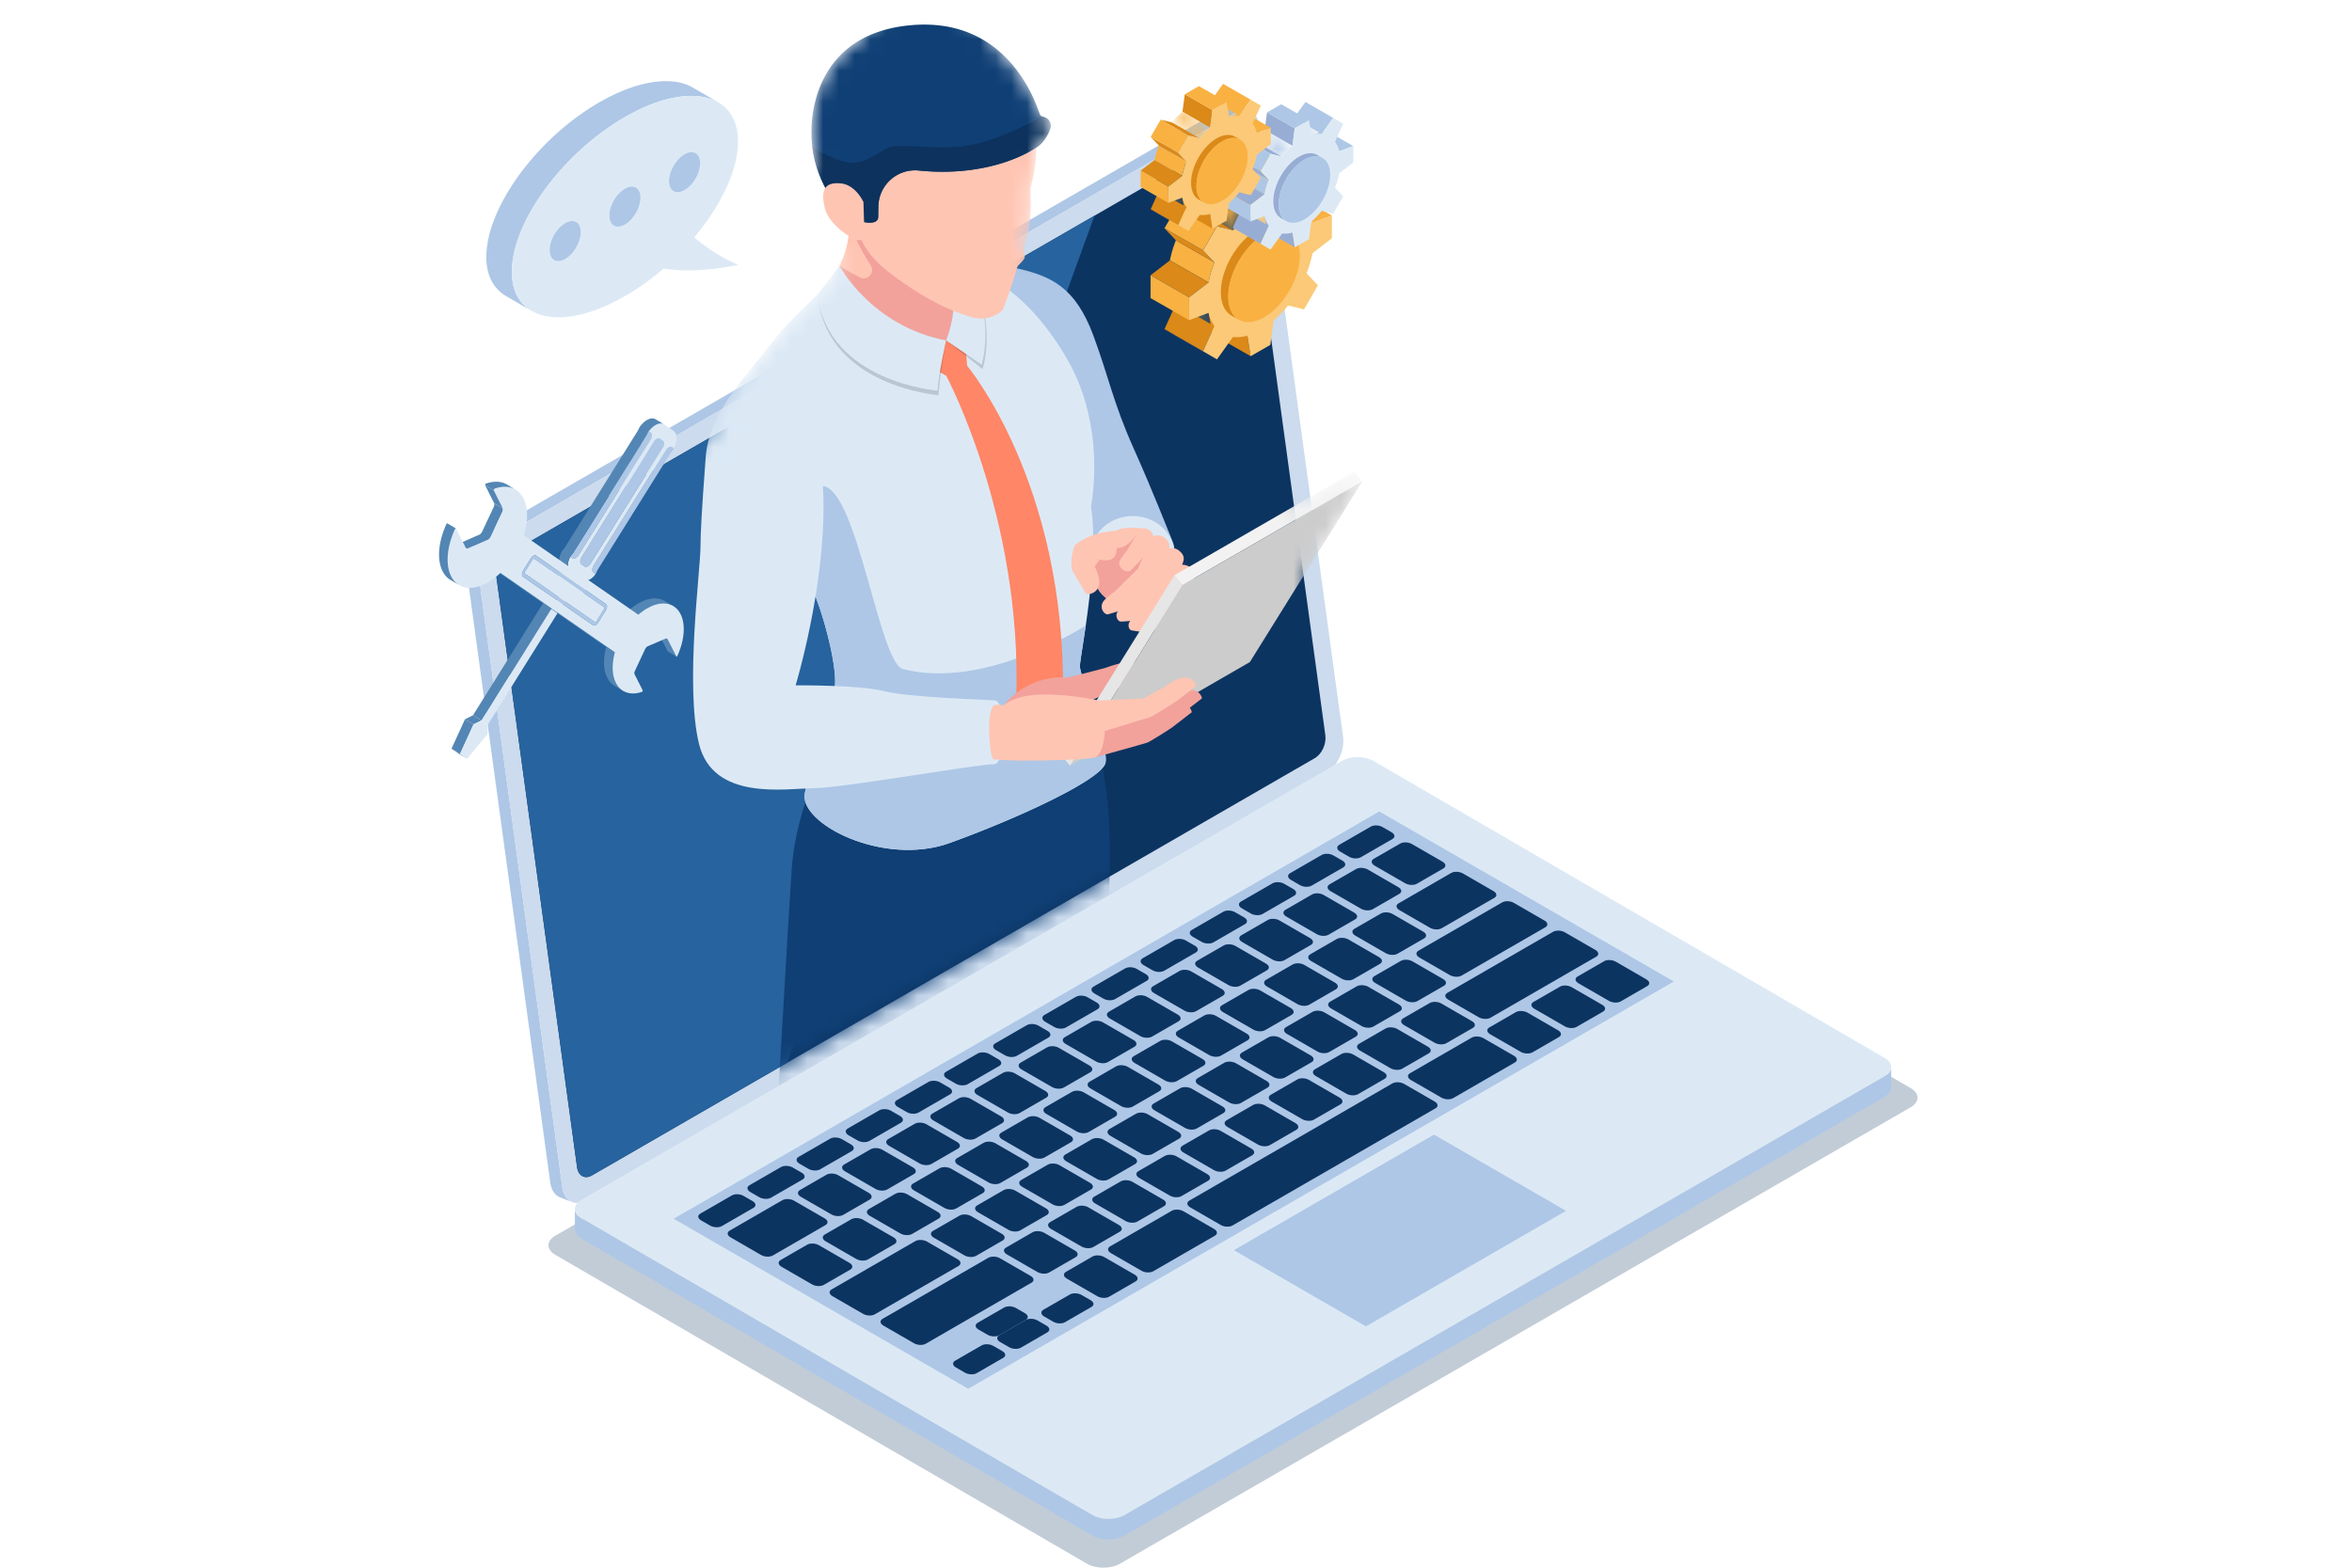 <svg width="150" height="100" fill="none" xmlns="http://www.w3.org/2000/svg"><path d="M35.415 78.823c-.583.337-.582.88-.003 1.218l33.912 19.707c.575.335 1.515.337 2.098 0l50.431-29.116c.583-.337.587-.883.011-1.218L87.952 49.706c-.58-.336-1.522-.336-2.105 0L35.415 78.823z" fill="#0C3461" opacity=".25"/><path d="M29.753 36.3v-.034l-.002-.051v-.099c.001-.038.004-.076.007-.115l.002-.023c.003-.04.008-.08.014-.12l.004-.025.021-.122v-.003l.03-.123.006-.025.035-.118.007-.02c.012-.037.025-.074.039-.11l.005-.015a2.59 2.59 0 01.047-.115c.004-.008.008-.016.01-.024l.054-.113.006-.012a1.69 1.69 0 01.056-.103l.01-.019.064-.104.014-.02a2.26 2.26 0 01.145-.2l.016-.019c.025-.03.05-.06.077-.088l.014-.015c.025-.026.05-.052.077-.077l.01-.01c.027-.026.056-.051.085-.075l.02-.016c.028-.023.059-.046.09-.068l.002-.003.007-.004c.038-.026.076-.052.116-.074L78.05 6.882c.196-.113.388-.166.567-.166a.846.846 0 01.305.056l.771.298c-.255-.098-.56-.07-.872.111L31.613 34.437a1.63 1.63 0 00-.115.074l-.01.006-.09.069-.018.015-.087.076-.01.01a1.817 1.817 0 00-.168.18l-.015.02a2.374 2.374 0 00-.146.199l-.014.02a2.892 2.892 0 00-.063.104l-.011.02a2.7 2.7 0 00-.055.102l-.006.012a3.5 3.5 0 00-.117.267 2.157 2.157 0 00-.039.11l-.007.02c-.012.04-.024.08-.034.119l-.007.025-.03.123v.003a2.574 2.574 0 00-.049.405v.099l.001.051a1.476 1.476 0 00.008.118.801.801 0 00.01.084l5.322 38.96c.06.43.252.74.517.896a.828.828 0 00.118.057l-.771-.299c-.326-.126-.568-.46-.635-.952L29.77 36.468a1.866 1.866 0 01-.01-.084l-.001-.03-.004-.054z" fill="#AEC7E6"/><path d="M30.54 36.767l5.323 38.96c.12.876.794 1.252 1.507.841l47.209-27.256c.712-.411 1.193-1.455 1.073-2.33L80.33 8.022c-.12-.876-.794-1.252-1.507-.841l-47.21 27.256c-.712.412-1.193 1.455-1.073 2.33z" fill="#CCDBED"/><path d="M32.334 35.39c-.444.257-.744.907-.67 1.454l5.139 37.614c.075.546.495.781.94.524l46.112-26.623c.444-.257.745-.907.67-1.454L79.386 9.291c-.074-.546-.495-.781-.94-.525L32.334 35.39z" fill="#0C3461"/><path d="M31.664 36.844l5.14 37.614c.074.546.495.78.94.525l12.437-7.181 19.62-54.044L32.335 35.39c-.444.257-.744.907-.67 1.454z" fill="#27639E"/><mask id="a" style="mask-type:luminance" maskUnits="userSpaceOnUse" x="31" y="0" width="56" height="76"><path d="M31.665 36.844l5.139 37.613c.075.547.495.781.94.524l11.992-6.923 21.032-12.143 13.088-7.557c.445-.256.745-.906.67-1.453l-1.39-10.175 3.756-6.035-.52-.62-3.843 2.217-3.142-23.001c-.075-.546-.496-.781-.94-.524l-13.093 7.56a7.185 7.185 0 00-.09-.493c.478-1.156.47-2.41.474-2.782.004-.37-.02-1.088-.02-1.088s.37-1.089.375-2.558c.44-.269.712-.74.878-1.177a.577.577 0 00-.4-.76.485.485 0 01-.096-.035l-.004-.002a.303.303 0 01-.162-.167c-.202-.588-.94-2.687-2.791-4.166-.217-.67-.599-1.162-1.097-1.451a2.025 2.025 0 00.002-.001L60.107.3a2.088 2.088 0 00-.342-.158l-.019-.009A2.241 2.241 0 0059.5.066c-.02-.005-.04-.012-.06-.016l-.005-.002a2.463 2.463 0 00-.258-.037c-.023-.002-.047-.002-.07-.003l-.069-.004c-.03 0-.06-.004-.091-.004a2.98 2.98 0 00-.21.007c-.013 0-.025.002-.038.004-.013 0-.026.003-.039.004l-.12.012a3.343 3.343 0 00-.561.124l-.118.038-.027.01-.033.01a4.33 4.33 0 00-.356.143l-.034.015a1.118 1.118 0 01-.026.013c-.04.018-.08.036-.12.056-.06.029-.12.06-.18.094a3.874 3.874 0 00-.141.078 5.873 5.873 0 00-.419.265l-.025.02c-.009.005-.018.013-.027.019l-.14.1a7.05 7.05 0 00-.195.148c-.023.017-.045.036-.067.055l-.045.036-.085.07a8.571 8.571 0 00-.197.171l-.097.09-.043.04-.056.052a6.69 6.69 0 00-.314.318l-.029.03-.025.028a10.96 10.96 0 00-.515.603c-.01.011-.018.023-.026.034-2.955 1.866-2.875 5.415-2.88 5.62a7.235 7.235 0 00.311 2.288l-.392.227-.008.005c-.28.16-.488.444-.595.834a1.088 1.088 0 00-.067.09c-.028.035-.057.08-.084.124l-.006.01c-.04.06-.084.143-.116.213l-.01.02c-.035.071-.07.166-.097.25v.001l-.014.046c-.002.002-.002.005-.003.007l-.002.005a2.454 2.454 0 00-.07.308c-.06.37-.033.72.019.999.197 1.219 1.247 2.575 2.36 2.76l.008.002.005.001.06.014.006.002a.23.23 0 01.022.005l.018.005a.089.089 0 00.014.002l.08.015c.002 0 .004 0 .006.002l.042.006h.002c.078.014.185.023.265.022h.077c.037 0 .083-.001.134-.005a7.8 7.8 0 01-.174.392L52.127 18.8a82.13 82.13 0 00-1.759 1.73c-.421.435-1.397 1.632-2.263 2.737-.611.798-2.26 2.557-2.874 4.677l-12.894 7.445c-.444.256-.744.906-.67 1.453l-.002.002zm20.16-26.09a.708.708 0 00-.059.024l.026-.011.018-.008.015-.005zm.043-.016zm9.901-9.337l-.047-.01c.01.003.022.004.033.006.005 0 .01.002.014.004z" fill="#fff"/></mask><g mask="url(#a)"><path d="M61.268 17.022s2.073-.303 3.904.167 3.41 1.11 4.554 4.203c.997 2.694 1.275 4.312 2.561 7.182 1.287 2.87 2.302 5.513 2.5 5.971.197.459.418 1.994-1.548 3.022-1.966 1.028-3.394-.686-3.88-1.697-.487-1.01-6.96-11.34-8.091-13.525-1.13-2.184-1.935-5.278 0-5.323z" fill="#AEC7E6"/><path d="M70.085 47.825c.398 1.93 1.077 4.766.439 12.182-.637 7.415-4.2 14.219-4.745 16.78-.544 2.561-2.585 13.25-2.882 15.774-.297 2.524-.613 5.63-.613 6.372 0 .59-.482 1.609-2.904 1.609-2.422 0-3.424-1.228-3.424-1.945 0-.464.39-5.626.074-7.686-.315-2.06-1.782-8.778.891-14.42-.594-12.928.545-25.004.693-29.06.148-4.056 11.184-5.84 12.471.395v-.001z" fill="#0F3F75"/><path d="M65.173 51.178c-.517 3.95-5.087 24.578-6.818 28.75-1.73 4.17-3.512 7.437-4.452 11.544-.94 4.108-3.124 16.436-3.16 18.422-.037 1.987-6.078 1.541-6.078.436 0-2.227.807-6.263.807-7.933s-.798-8.128.056-11.989c.854-3.86 2.784-7.148 3.23-9.216.444-2.067 1.583-24.41 1.78-26.291.199-1.88.792-3.78 1.348-5.196 2.121-5.406 14.24-5.807 13.288 1.471l-.001.002z" fill="#0F3F75"/><path d="M47.515 27.805a1998.23 1998.23 0 003.297 7.554c.481 1.092.85 1.92.993 2.222.612 1.286 1.503 4.504 1.454 5.987-.05 1.485-1.534 5.098-1.93 7.028-.396 1.93 4.998 4.701 9.228 3.18 4.233-1.523 9.725-4.045 9.948-5.123.223-1.076-1.633-5.474-1.633-6.15 0-.677 1.261-6.618.705-10.218 0 0 1.04-4.957-1.522-9.382a17.484 17.484 0 00-1.727-2.491c-2.032-2.42-4.024-3.198-5.25-3.43-2.803-.527-4.585-1.139-8.33 1.222 0 0-1.57 1.486-2.385 2.327-.422.435-1.397 1.632-2.264 2.737a4.459 4.459 0 00-.584 4.536z" fill="#DCE9F5"/><path d="M51.328 50.596c-.395 1.93 4.999 4.701 9.23 3.18 4.232-1.523 9.723-4.045 9.947-5.123.222-1.076-1.633-5.474-1.633-6.15 0-.257.179-1.26.372-2.602 0 0-6.4 4.142-11.656 2.775-1.525-.395-2.903-11.447-5.113-11.676-.808-.083-.848 4.424-1.664 4.359.481 1.092.85 1.92.993 2.222.613 1.286 1.503 4.504 1.454 5.987-.05 1.485-1.534 5.098-1.93 7.028z" fill="#AEC7E6"/><path d="M54.273 13.208s-.038 2.04-.458 3.118c-.57 1.466-1.02 1.732-1.2 2.079-.18.346-.297 2.053 1.2 3.093 1.456 1.01 4.021 1.479 6.371.34 1.647-.798 1.992-1.478 1.596-2.543-.396-1.064-1.793-3.13-1.991-5.091-.198-1.96-5.482-2.142-5.518-.996z" fill="#FFC5B3"/><path d="M53.816 21.498c1.455 1.009 4.02 1.478 6.37.34 1.647-.798 1.992-1.48 1.596-2.543-.396-1.064-1.795-3.13-1.991-5.091-.2-1.96-5.482-2.142-5.52-.996 0 0-.008.484-.066 1.104h.001s.44 1.275 1.32 2.603c.308.465-.203 1.036-.697.781-.499-.257-.968-.518-1.284-.737-.44.924-.78 1.156-.93 1.446-.18.346-.296 2.054 1.201 3.093z" fill="#F2A29B"/><path d="M60.34 21.713l1.12-.9.222 2.523s6.261 7.429 6.112 20.902l-1.521 2.474-1.534-.768c.854-12.198-4.392-21.972-4.392-21.972L57.95 22.62c.562-.146 2.39-.908 2.39-.908z" fill="#FF8666"/><path opacity=".15" d="M60.34 21.713l2.325 1.833s1.4-4.375-2.255-7.133c0 0 1.112 2.14-.07 5.3z" fill="#000"/><path opacity=".15" d="M60.34 21.713s-.43 2.434-.486 3.492c0 0-6.942-.522-7.674-6.116l1.422-1.844s1.951 3.55 6.739 4.468z" fill="#000"/><path d="M60.341 21.713l2.266 1.547s1.345-4.369-2.31-7.127c0 0 .038.089.102.255.272.699.897 2.77-.058 5.325zm-.001 0s-.488 2.148-.544 3.205c0 0-6.942-.522-7.674-6.116l1.422-1.844s2.009 3.837 6.796 4.755zm11.899 16.145c1.476 0 2.672-1.106 2.672-2.47 0-1.365-1.196-2.471-2.672-2.471-1.476 0-2.673 1.106-2.673 2.47 0 1.365 1.197 2.471 2.673 2.471z" fill="#DCE9F5"/><path d="M71.755 33.684c-.965.074-2.015 1.222-2.075 2.101-.06.88.186 1.7.603 2.13.417.43 1.831 1.596 2.994 1.25 1.163-.347 2.437-.891 2.326-1.72-.112-.829-2.648-3.724-3.192-3.761-.545-.037-.656 0-.656 0z" fill="#FFC5B3"/><path d="M70.283 37.915c.417.43 1.832 1.595 2.994 1.249 1.15-.342 2.407-.879 2.328-1.69-.582-.544-.798-2.095-2.553-2.657 0 0-1.125-.031-1.791.145l-.368.363s-1.197.23-1.213.46c-.06.878.186 1.699.603 2.13z" fill="#F2A29B"/><path d="M76.026 37.19c-.084.194-.832 1.918-1.074 2.129-.489.426-1.542 1.001-1.706 1.018-.191.02-.807-.075-1.087-.127-.21-.04-.333-.547.135-.754.404-.178.653-.14.653-.14l1.1-.873s1.087-2.193 1.209-2.402c0 0 .401-.108.75.23.336.325.128.663.02.918z" fill="#FFC5B3"/><path d="M75.397 36.005a86.07 86.07 0 01-.897 2.014c-.275.584-1.634 1.36-1.764 1.461-.13.102-.964.16-1.248.17-.214.007-.482-.473-.07-.776a1.56 1.56 0 01.678-.298l1.331-1.215s.896-2.078.97-2.31c0 0 .398-.235.782.062.458.353.305.664.218.892zm-3.575-.649c.223.146 1.09.069 1.346-.503.09-.199.141-.388.16-.553.033-.31-.054-.532-.25-.568a3.356 3.356 0 00-.806-.056c-.234.02-.564.42-.7.785l-.019.051a.725.725 0 00.27.844z" fill="#FFC5B3"/><path d="M71.823 35.356c.223.146 1.089.069 1.346-.503.089-.199.14-.388.159-.553a1.22 1.22 0 00-.28-.135c-.207-.066-.454-.1-.624.038-.077.062-.15.17-.218.244-.37.405-.68.46-.68.46a.703.703 0 00.297.45z" fill="#F2A29B"/><path d="M74.485 35.188c-.075.197-.63 1.613-.787 1.891-.158.278-1.71 1.606-1.84 1.707-.13.102-.912.312-1.183.398-.233.073-.707-.494-.175-.973.43-.388.586-.466.586-.466l1.475-1.456s.85-1.824.923-2.055c0 0 .397-.235.782.062.458.353.305.664.218.892zm-3.317-1.338c-.449.044-1.73.143-2.62.94 0 0-.346.765-.177 1.578 0 0 .712 1.232.842 1.442.13.21.915.025.897-.687-.013-.476-.297-.99-.297-.99l.321-.444s1.004.309 1.068-.545c.064-.854.268-1.324-.034-1.294z" fill="#FFC5B3"/><path d="M72.549 34c.123-.19.36-.297.546-.267.185.03.467.238.458.529-.009.297-.347.855-.422 1.016-.074.161-.779.845-.968 1.064-.28.324-1.054-.186-.688-.692.312-.43.422-.572.422-.572s.528-.886.652-1.077z" fill="#FFC5B3"/><path d="M48.1 23.269c-.722.944-2.893 3.227-3.091 5.866-.264 3.518-.33 4.849-.336 5.774-.01 1.535-.99 8.835-.099 12.521.89 3.686 5.505 2.87 7.38 2.845 1.874-.025 10.43-1.544 11.45-1.528.779.012.816-4.008.037-4.07-.797-.064-5.406-.18-7.04-.588-1.633-.409-5.66-.372-5.66-.372s1.913-6.296 1.771-11.976c-.141-5.681-3.272-9.96-4.412-8.472z" fill="#DCE9F5"/><path d="M68.804 45.11s1.868-.978 2.115-1.053c.248-.074 1.25-.47 1.485-.581.235-.111.489-.427.346-.804-.142-.378-.594-.526-1.144-.403-.55.124-1.13.34-1.13.34s-2.377.636-2.476.612c-.1-.023-2.385-.209-3.972 1.758-1.587 1.967 1.93 2.088 2.886 1.911.955-.176 1.6-.705 1.89-1.781z" fill="#F2A29B"/><path d="M75.423 37.315l-.52-.62-7.176 11.533.52.62 7.176-11.533z" fill="#E6E6E6"/><path d="M86.889 30.695l-.52-.62-11.466 6.62.52.62 11.466-6.62z" fill="#F2F2F2"/><path d="M75.422 37.315L68.247 48.85l11.465-6.62 7.177-11.534-11.467 6.62z" fill="#CCC"/><path d="M69.82 46.5l2.857-.275S73.74 45.6 74 45.488c0 0 .784-.65 1.368-.59.585.06.64.534.64.534s-1.169.9-1.257.97c-.088.07-1.377.895-1.586.97-.208.074-3.152.887-3.346.942-1.035.185-1.8-1.579 0-1.813z" fill="#F2A29B"/><path d="M70.447 45.516l2.879-.175s1.062-.627 1.322-.738c0 0 .784-.65 1.368-.589.585.06.64.533.64.533s-1.169.9-1.257.97c-.088.07-1.475.942-1.684 1.016-.209.075-3.091.828-3.285.884-1.035.185-1.784-1.666.016-1.9v-.001z" fill="#F2A29B"/><path d="M70.069 44.685l2.886-.133s1.062-.626 1.322-.737c0 0 .784-.65 1.368-.59.585.06.64.534.64.534s-1.169.9-1.257.97c-.088.07-1.475.941-1.684 1.016-.209.075-2.824.868-3.017.924-1.035.185-2.059-1.75-.259-1.984z" fill="#FFC5B3"/><path d="M63.537 44.956l.492.023s.61-.594 2.189-.668c1.578-.075 3.298.256 3.852.374.552.117.609 3.338-.251 3.63-.576.194-5.512.264-6.199.134l-.249-.006c-.26-.007-.57-3.553.166-3.488zm2.18-32.991s.023.717.02 1.088c-.003.37.004 1.626-.475 2.781 0 0 .113.523.093.585-.087.264-.46.48-.501.668-.093.418-.771 2.431-.882 2.633-.11.2-.641.558-1.274.603-.634.045-1.505-.346-2.178-.619-1.435-.582-3.527-2.009-4.398-2.82-.907-.846-1.178-1.575-1.178-1.575s-2.097-2.673-2.515-4.132c-.417-1.46-1.202-3.995 1.287-7.03 2.489-3.034 8.445-3.596 11.462 1.6 1.671 2.878.54 6.218.54 6.218z" fill="#FFC5B3"/><path d="M51.756 8.307c-.087 3.37 2.225 5.533 2.225 5.533s2.041.83 2.024-.02l.01-.643a2.344 2.344 0 012.575-2.3c4.766.483 7.426-1.427 7.426-1.427.484-.259.778-.759.954-1.22a.572.572 0 00-.4-.76.528.528 0 01-.097-.035.303.303 0 01-.166-.168c-.34-.991-2.207-6.292-8.382-5.643-6.296.663-6.164 6.421-6.17 6.683z" fill="#0F3F75"/><path d="M51.807 9.357c.335 2.763 2.174 4.483 2.174 4.483s2.042.83 2.026-.02l.01-.644a2.343 2.343 0 012.573-2.3c4.767.484 7.427-1.426 7.427-1.426.484-.259.778-.758.954-1.221a.574.574 0 00-.4-.76.474.474 0 01-.096-.034l-.014-.007c-4.932 2.692-6.176 1.827-9.39 1.89-.871.016-1.829 1.5-3.42.941-.762-.267-1.365-.569-1.843-.902z" fill="#0C325D"/><path d="M55.068 12.887s-.487-1.088-1.431-1.187c-1.138-.12-1.277.533-1.043 1.551.195.849 1.165 1.616 1.772 1.939.531.282.77.022.77.022l-.069-2.325z" fill="#FFC5B3"/></g><path d="M120.609 68.064c0 .213-.141.428-.423.59L71.701 96.649c-.067.039-.14.073-.217.102l-.037.013a2.5 2.5 0 01-.197.06l-.04.01c-.076.017-.152.03-.23.039l-.035.004a2.521 2.521 0 01-.237.013h-.038a2.414 2.414 0 01-.24-.014l-.043-.006a2.236 2.236 0 01-.422-.098 1.596 1.596 0 01-.28-.124L37.08 77.7c-.033-.02-.058-.042-.087-.062-.036-.025-.073-.05-.103-.076a.777.777 0 01-.113-.125c-.006-.008-.01-.016-.017-.024a.586.586 0 01-.068-.133l-.004-.016a.485.485 0 01-.025-.147l.004 1.31v.012a.39.39 0 00.01.082c.003.018.009.035.014.052l.004.016.004.012a.55.55 0 00.038.082c.007.013.018.026.027.04l.015.024c.006.007.01.015.015.022a.845.845 0 00.089.096l.01.007c.029.027.067.051.102.076.024.017.043.036.07.052l.018.01 32.603 18.948c.086.05.181.088.28.123.012.004.021.01.032.014.025.009.05.012.076.02.047.012.094.025.142.035.018.003.034.01.052.012.04.008.08.012.12.017l.044.007.019.002c.052.005.105.009.158.01h.147c.047 0 .094-.003.14-.007l.051-.005.036-.004c.017-.002.035-.003.052-.006.048-.007.095-.015.14-.025l.037-.008.04-.01c.025-.007.05-.011.073-.018.043-.012.084-.027.126-.042.012-.004.024-.007.035-.012l.012-.003c.073-.029.142-.062.206-.1l48.485-27.992c.282-.163.423-.377.423-.591l-.004-1.31.001-.001z" fill="#AEC7E6"/><path d="M37.084 76.53c-.56.324-.56.847-.003 1.17l32.603 18.948c.554.321 1.457.323 2.017 0l48.485-27.993c.56-.323.564-.849.01-1.17L87.592 48.538c-.556-.324-1.463-.324-2.024 0L37.084 76.53z" fill="#DCE9F5"/><path d="M61.75 88.588L42.963 77.741l45-25.98 18.787 10.847-45 25.98zm38.126-11.35l-12.764 7.37-8.422-4.863 12.764-7.37 8.422 4.863z" fill="#AEC7E6"/><path d="M102.617 63.848c.219.127.553.14.743.031l1.693-.977c.189-.11.166-.302-.053-.429l-1.955-1.129c-.22-.126-.554-.14-.744-.03l-1.693.977c-.189.109-.165.302.054.428l1.955 1.13zm-2.815 1.625c.219.127.553.14.743.031l1.694-.977c.189-.11.165-.303-.054-.43l-1.955-1.128c-.219-.127-.553-.14-.743-.031l-1.693.977c-.19.11-.166.303.053.43l1.955 1.128zm-2.815 1.625c.22.127.554.14.744.031l1.693-.977c.189-.109.165-.302-.054-.429l-1.955-1.129c-.219-.126-.553-.14-.743-.03l-1.693.977c-.19.109-.166.302.053.429l1.955 1.128zM69.988 82.687c.22.126.553.14.743.03l1.694-.977c.189-.109.165-.302-.054-.429l-1.955-1.128c-.219-.127-.553-.14-.743-.031l-1.693.977c-.19.11-.166.302.053.429l1.955 1.129zm21.944-12.67c.219.127.553.14.743.031l3.934-2.272c.19-.109.166-.302-.053-.429L94.6 66.22c-.22-.127-.553-.14-.743-.031l-3.935 2.271c-.19.11-.166.303.054.43l1.955 1.128zM72.803 81.062c.22.127.553.14.743.03l3.935-2.27c.19-.11.166-.303-.054-.43l-1.955-1.129c-.219-.126-.553-.14-.743-.03l-3.934 2.271c-.19.11-.166.302.053.43l1.955 1.128zm5.055-2.919c.22.126.553.14.743.03l12.952-7.477c.19-.11.166-.302-.053-.429l-1.955-1.129c-.22-.126-.553-.14-.743-.03l-12.953 7.477c-.189.11-.165.302.054.429l1.955 1.129zm-10.685 6.169c.22.127.553.14.743.031l1.693-.977c.19-.11.166-.302-.053-.429l-.58-.335c-.219-.126-.552-.14-.742-.03l-1.694.977c-.189.109-.165.302.054.428l.58.335zm-2.814 1.625c.219.127.553.14.743.031l1.693-.977c.19-.11.166-.303-.053-.43l-.58-.334c-.219-.127-.553-.14-.743-.03l-1.693.976c-.19.11-.166.303.053.43l.58.334z" fill="#0C3461"/><path d="M62.983 85.143c.22.126.553.14.743.03l1.693-.976c.19-.11.166-.303-.053-.43l-.58-.334c-.218-.127-.552-.14-.742-.031l-1.694.977c-.189.11-.165.302.054.43l.58.334zm-1.439 2.419c.219.126.553.14.743.03l1.693-.977c.19-.109.166-.302-.053-.428l-.58-.335c-.219-.127-.553-.14-.743-.031l-1.693.977c-.19.11-.166.302.053.429l.58.335zm24.5-32.909c.219.127.553.14.743.03l2.016-1.163c.19-.11.166-.303-.053-.43l-.58-.334c-.218-.127-.552-.14-.742-.03l-2.017 1.163c-.19.11-.166.303.053.43l.58.334zm-3.135 1.81c.22.126.553.14.743.03l2.017-1.163c.189-.11.165-.303-.054-.43l-.579-.334c-.22-.127-.553-.14-.743-.031l-2.017 1.164c-.19.11-.165.302.054.429l.579.335zm-3.135 1.81c.22.126.553.14.743.03l2.017-1.164c.19-.109.166-.302-.053-.429l-.58-.334c-.219-.127-.553-.14-.743-.031l-2.017 1.164c-.189.11-.165.302.054.429l.58.334zm-3.134 1.809c.219.127.553.14.743.031l2.016-1.164c.19-.109.166-.302-.053-.429l-.58-.334c-.219-.127-.553-.14-.743-.031l-2.016 1.164c-.19.109-.166.302.053.429l.58.334zm-3.135 1.81c.219.127.553.14.743.03l2.016-1.163c.19-.11.166-.303-.053-.43l-.58-.334c-.219-.127-.552-.14-.743-.03l-2.016 1.163c-.19.11-.166.303.053.43l.58.334zm-3.135 1.809c.219.127.553.14.743.031l2.017-1.164c.189-.11.165-.302-.054-.429l-.58-.335c-.218-.126-.552-.14-.742-.03l-2.017 1.163c-.19.11-.165.303.054.43l.579.334zm-3.134 1.81c.22.127.553.14.743.031l2.017-1.164c.19-.11.166-.302-.054-.43l-.579-.334c-.219-.126-.553-.14-.743-.03l-2.017 1.163c-.189.11-.165.303.054.43l.58.334zm-3.134 1.809c.219.127.553.14.743.032l2.017-1.165c.189-.109.165-.302-.054-.428l-.58-.335c-.218-.127-.552-.14-.742-.031l-2.017 1.164c-.19.11-.166.302.054.429l.579.335zm-3.135 1.81c.22.127.553.14.743.031l2.017-1.164c.19-.109.166-.302-.054-.429l-.579-.334c-.22-.127-.553-.14-.743-.031l-2.017 1.164c-.189.109-.165.302.054.429l.579.334zm-3.135 1.81c.22.127.553.14.743.031l2.017-1.164c.19-.11.166-.302-.053-.429l-.58-.335c-.219-.126-.553-.14-.743-.03L57.2 70.177c-.19.109-.166.302.053.429l.58.334zm-3.135 1.81c.22.127.554.14.744.031l2.016-1.164c.19-.11.166-.302-.053-.429l-.58-.335c-.219-.126-.553-.14-.743-.03l-2.016 1.163c-.19.11-.166.303.053.43l.58.334zm-3.134 1.81c.219.126.553.14.743.03l2.016-1.163c.19-.11.166-.303-.053-.43l-.58-.334c-.218-.126-.552-.14-.742-.03l-2.017 1.163c-.19.11-.166.302.053.43l.58.334zm-3.135 1.81c.22.126.553.14.743.03l2.017-1.163c.189-.11.165-.303-.054-.43l-.579-.334c-.22-.127-.553-.14-.743-.031l-2.017 1.164c-.189.11-.165.302.054.429l.579.335zm-3.135 1.81c.22.126.553.14.743.03l2.017-1.164c.19-.109.166-.302-.053-.429l-.58-.334c-.219-.127-.553-.14-.743-.031l-2.016 1.164c-.19.11-.166.302.053.429l.58.335zm44.325-21.838c.219.127.553.14.743.031l1.693-.977c.19-.11.166-.303-.053-.43l-1.956-1.128c-.219-.127-.553-.14-.743-.03l-1.693.976c-.19.11-.165.303.054.43l1.955 1.128zm-2.815 1.625c.219.127.553.14.743.031l1.693-.977c.19-.11.166-.302-.053-.429l-1.955-1.129c-.22-.126-.554-.14-.744-.03l-1.693.977c-.189.109-.165.302.054.429l1.955 1.128zm-2.815 1.625c.22.127.553.14.743.031l1.694-.977c.189-.11.165-.302-.054-.429l-1.955-1.129c-.219-.126-.553-.14-.743-.03l-1.693.977c-.19.109-.166.302.053.429l1.955 1.128zm-2.815 1.626c.22.126.554.14.744.03l1.693-.977c.189-.109.165-.302-.054-.429l-1.955-1.128c-.219-.127-.553-.14-.743-.031l-1.693.977c-.19.11-.166.302.053.429l1.955 1.129zm-2.814 1.624c.22.127.553.14.743.031l1.693-.977c.19-.11.166-.302-.053-.429l-1.955-1.129c-.22-.126-.553-.14-.743-.03l-1.694.977c-.189.109-.165.302.054.429l1.955 1.128zm-2.815 1.626c.22.126.553.14.743.03l1.693-.976c.19-.11.166-.303-.053-.43l-1.955-1.128c-.22-.127-.553-.14-.743-.031l-1.693.977c-.19.11-.166.302.053.43l1.955 1.128zm-2.814 1.625c.219.126.553.14.743.03l1.693-.977c.19-.109.166-.302-.054-.429l-1.955-1.128c-.219-.127-.553-.14-.743-.031l-1.693.977c-.19.11-.166.302.053.429l1.956 1.129zm-2.815 1.625c.219.126.553.14.743.03l1.693-.976c.19-.11.166-.303-.053-.43l-1.956-1.128c-.219-.127-.553-.14-.743-.031l-1.693.977c-.19.11-.166.302.054.43l1.955 1.128zM67.1 69.343c.219.126.553.14.743.03l1.693-.976c.19-.11.166-.303-.053-.43l-1.956-1.128c-.219-.127-.553-.14-.743-.031l-1.693.977c-.19.11-.165.302.054.43l1.955 1.128zm-2.815 1.625c.22.127.553.14.743.031l1.693-.977c.19-.11.166-.303-.053-.43l-1.955-1.128c-.22-.126-.553-.14-.743-.03l-1.693.976c-.19.11-.166.303.053.43l1.955 1.128zm-2.815 1.625c.22.126.553.14.744.03l1.693-.976c.189-.11.165-.303-.054-.43l-1.955-1.128c-.22-.127-.553-.14-.743-.031l-1.693.977c-.19.11-.166.302.053.43l1.955 1.128zm-2.814 1.625c.219.127.553.14.743.031l1.693-.977c.19-.11.166-.302-.053-.429l-1.955-1.129c-.22-.126-.554-.14-.744-.03l-1.693.977c-.189.109-.165.302.054.429l1.955 1.128zm-2.816 1.625c.22.127.554.14.744.031l1.693-.977c.19-.11.166-.303-.053-.43l-1.955-1.128c-.22-.126-.553-.14-.743-.03l-1.694.976c-.189.11-.165.303.054.43l1.955 1.128zm-2.814 1.625c.22.127.554.14.744.031l1.693-.977c.189-.11.165-.302-.054-.429l-1.955-1.129c-.219-.126-.553-.14-.743-.03l-1.693.977c-.19.109-.166.302.053.429l1.955 1.128zm-4.482 2.588c.219.127.553.14.743.031l3.36-1.94c.19-.11.166-.302-.053-.429l-1.955-1.129c-.22-.126-.553-.14-.743-.03l-3.36 1.94c-.19.109-.167.302.053.428l1.955 1.13zm3.678-.628c-.22-.127-.553-.14-.743-.031l-1.693.977c-.19.11-.166.302.053.429l1.955 1.129c.22.126.553.14.743.03l1.693-.977c.19-.109.166-.302-.053-.428l-1.955-1.13zm2.815-1.625c-.22-.127-.553-.14-.743-.031l-1.694.977c-.189.11-.165.303.054.43l1.955 1.128c.22.127.553.14.743.031l1.693-.977c.19-.11.166-.303-.053-.43l-1.955-1.128zm2.814-1.626c-.219-.126-.553-.14-.743-.03l-1.693.977c-.19.109-.166.302.053.429l1.955 1.128c.22.127.554.14.744.032l1.693-.978c.189-.109.165-.302-.054-.429l-1.955-1.129zm2.815-1.624c-.219-.127-.553-.14-.743-.031l-1.693.977c-.19.11-.166.302.053.429l1.955 1.129c.22.126.553.14.743.03l1.694-.977c.189-.109.165-.302-.054-.428l-1.955-1.13zm2.814-1.626c-.219-.126-.553-.14-.743-.03l-1.693.977c-.189.109-.165.302.054.429l1.955 1.128c.219.127.553.14.743.032l1.693-.978c.19-.109.166-.302-.053-.429l-1.955-1.129zm2.816-1.624c-.22-.127-.554-.14-.744-.031l-1.693.977c-.19.11-.166.302.054.429l1.955 1.129c.219.126.553.14.743.03l1.693-.977c.19-.109.166-.302-.053-.428l-1.956-1.13zm2.814-1.626c-.22-.126-.553-.14-.743-.03l-1.693.977c-.19.109-.166.302.053.428l1.955 1.13c.22.126.553.14.743.03l1.693-.977c.19-.11.166-.302-.053-.429l-1.955-1.129zm2.815-1.625c-.22-.126-.553-.14-.743-.03l-1.693.977c-.19.109-.166.302.053.429l1.955 1.128c.22.127.553.14.743.032l1.693-.978c.19-.109.166-.302-.053-.429l-1.955-1.129zm2.815-1.625c-.22-.126-.554-.14-.744-.03l-1.693.977c-.19.109-.166.302.053.428l1.956 1.13c.219.126.553.14.743.03l1.693-.977c.19-.11.166-.302-.054-.429l-1.955-1.129zm2.814-1.625c-.219-.126-.553-.14-.743-.03l-1.693.977c-.19.109-.166.302.053.429l1.955 1.128c.22.127.554.14.744.032l1.693-.978c.19-.109.165-.302-.054-.429l-1.955-1.129zm2.815-1.625c-.22-.127-.553-.14-.743-.031l-1.694.977c-.189.11-.165.303.054.43l1.955 1.128c.22.127.553.14.743.031l1.693-.977c.19-.11.166-.303-.053-.43l-1.955-1.128zm2.815-1.625c-.22-.126-.553-.14-.743-.03l-1.694.977c-.189.109-.165.302.054.428l1.955 1.13c.22.126.553.14.743.03l1.693-.977c.19-.11.166-.302-.053-.429l-1.955-1.129zm2.814-1.625c-.219-.127-.553-.14-.743-.031l-1.693.977c-.19.11-.166.302.053.429l1.955 1.129c.22.126.554.14.744.03l1.693-.977c.189-.109.165-.302-.054-.428l-1.955-1.13zm2.815-1.625c-.22-.127-.553-.14-.743-.031l-1.693.977c-.19.11-.166.303.053.43l1.955 1.128c.22.127.553.14.743.031l1.694-.977c.189-.11.165-.303-.054-.43l-1.955-1.128zm4.482-2.588c-.219-.126-.553-.14-.743-.03l-3.36 1.94c-.19.109-.166.302.053.428l1.955 1.13c.219.126.553.14.743.03l3.36-1.94c.19-.11.166-.302-.053-.429l-1.955-1.129zM61.936 77.573c-.22-.126-.553-.14-.743-.03l-1.694.976c-.189.11-.165.303.054.43l1.955 1.128c.22.127.553.14.743.031l1.693-.977c.19-.11.166-.302-.053-.429l-1.955-1.129zm2.814-1.625c-.219-.127-.553-.14-.743-.031l-1.693.977c-.189.11-.165.303.054.43l1.955 1.128c.219.127.553.14.743.031l1.693-.977c.19-.11.166-.303-.053-.43l-1.955-1.128zm2.815-1.625c-.22-.126-.553-.14-.743-.03l-1.693.976c-.19.11-.166.303.053.43l1.955 1.128c.22.127.553.14.743.031l1.694-.977c.189-.11.165-.302-.054-.429l-1.955-1.129zm2.815-1.625c-.22-.127-.553-.14-.743-.031l-1.693.977c-.19.11-.166.302.053.429l1.955 1.129c.22.126.553.14.743.03l1.693-.977c.19-.109.166-.302-.053-.428l-1.955-1.13zm2.814-1.625c-.219-.127-.553-.14-.743-.031l-1.693.977c-.19.11-.165.303.054.43l1.955 1.128c.219.127.553.14.743.031l1.693-.977c.19-.11.166-.303-.053-.43l-1.956-1.128zm2.816-1.625c-.22-.127-.554-.14-.744-.031l-1.693.977c-.19.11-.166.302.054.429l1.955 1.129c.219.126.553.14.743.03l1.693-.977c.19-.109.166-.302-.054-.428l-1.955-1.13zm2.814-1.625c-.22-.127-.553-.14-.743-.031l-1.693.977c-.19.11-.166.303.053.43l1.955 1.128c.22.127.553.14.743.031l1.693-.977c.19-.11.166-.303-.053-.43l-1.955-1.128zm2.815-1.625c-.22-.127-.553-.14-.743-.031l-1.693.977c-.19.109-.166.302.053.429l1.955 1.129c.22.126.553.14.743.03l1.693-.977c.19-.109.166-.302-.053-.429l-1.955-1.128zm2.814-1.625c-.219-.127-.553-.14-.743-.031l-1.693.977c-.19.11-.166.302.053.429l1.956 1.129c.219.126.553.14.743.03l1.693-.977c.189-.109.165-.302-.054-.428l-1.955-1.13zm2.815-1.625c-.219-.127-.553-.14-.743-.032l-1.693.978c-.19.109-.166.302.053.429l1.955 1.128c.22.127.554.14.744.032l1.693-.978c.189-.109.165-.302-.054-.429l-1.955-1.128zm2.815-1.625c-.22-.127-.554-.14-.743-.031l-1.694.977c-.189.11-.165.302.054.429l1.955 1.129c.219.126.553.14.743.03l1.693-.977c.19-.109.166-.302-.053-.428l-1.955-1.13zm2.387.879c.219.126.553.14.743.03l5.342-3.083c.19-.11.165-.302-.054-.429l-1.955-1.129c-.219-.126-.553-.14-.743-.03l-5.342 3.083c-.189.11-.165.302.054.43l1.955 1.128zM61.076 80.327c.22.127.243.32.053.429l-5.341 3.084c-.19.109-.524.095-.743-.031l-1.956-1.129c-.219-.127-.242-.32-.053-.429l5.342-3.084c.19-.109.524-.095.743.031l1.955 1.129zm5.516-1.69c-.22-.127-.553-.14-.743-.031l-1.693.977c-.19.11-.166.302.053.429l1.955 1.129c.22.126.553.14.743.03l1.693-.977c.19-.109.166-.302-.053-.428l-1.955-1.13zm2.814-1.625c-.219-.126-.553-.14-.743-.03l-1.693.976c-.19.11-.166.303.053.43l1.956 1.128c.219.127.553.14.743.031l1.693-.977c.19-.11.166-.302-.054-.429l-1.955-1.129zm2.815-1.625c-.219-.127-.553-.14-.743-.031l-1.693.977c-.19.11-.166.302.053.429l1.956 1.129c.219.126.553.14.743.03l1.693-.977c.19-.109.165-.302-.054-.428l-1.955-1.13zm2.815-1.625c-.22-.127-.553-.14-.743-.031l-1.694.977c-.189.11-.165.302.054.43l1.955 1.128c.22.127.553.14.743.03l1.693-.976c.19-.11.166-.303-.053-.43l-1.955-1.128zm2.814-1.626c-.218-.126-.552-.14-.742-.03l-1.694.977c-.189.109-.165.302.054.429l1.955 1.128c.22.127.553.14.743.031l1.693-.977c.19-.109.166-.302-.053-.429l-1.955-1.129zm2.815-1.624c-.219-.127-.553-.14-.743-.031l-1.693.977c-.19.11-.166.302.053.429l1.955 1.129c.22.126.554.14.744.03l1.693-.977c.189-.109.165-.302-.054-.428l-1.955-1.13zm2.815-1.626c-.22-.126-.553-.14-.743-.03l-1.693.977c-.19.109-.166.302.053.429l1.955 1.128c.22.127.553.14.743.031l1.694-.977c.189-.109.165-.302-.054-.429l-1.955-1.129zm2.814-1.624c-.219-.127-.553-.14-.743-.031l-1.693.977c-.189.11-.165.302.054.429l1.955 1.129c.219.126.553.14.743.03l1.693-.977c.19-.109.166-.302-.053-.428l-1.956-1.13zm2.816-1.626c-.22-.126-.554-.14-.744-.03l-1.693.977c-.19.109-.166.302.054.428l1.955 1.13c.219.126.553.14.743.03l1.693-.977c.19-.11.166-.302-.053-.429l-1.956-1.129zm2.814-1.625c-.22-.126-.553-.14-.743-.03l-1.693.977c-.19.109-.166.302.053.429l1.955 1.128c.22.127.553.14.743.031l1.693-.977c.19-.109.166-.302-.053-.429l-1.955-1.129zm2.387.879c.22.127.553.141.743.032l6.749-3.897c.189-.109.166-.302-.053-.429l-1.956-1.128c-.219-.127-.553-.14-.743-.032l-6.748 3.897c-.19.11-.166.302.053.429l1.955 1.129zm-28.58 16.501c.22.127.243.32.054.429l-6.749 3.896c-.19.11-.524.096-.743-.03l-1.955-1.13c-.22-.126-.243-.32-.053-.428l6.748-3.897c.19-.11.524-.095.743.031l1.955 1.129z" fill="#0C3461"/><path opacity=".25" d="M72.157 74.68v.001zm-.001 0v.001z" fill="#000"/><path d="M83.707 14.213l-2.46-1.41 1.236-.467 2.46 1.411-1.236.466z" fill="#F9B142"/><path d="M79.76 22.72l-2.459-1.41-.209-1.311 2.46 1.41.209 1.311z" fill="#DB8918"/><path d="M77.613 22.921l-2.46-1.41-.886-.52 2.459 1.411.887.52z" fill="#CBCBC9"/><path d="M82.142 12.677l-2.459-1.41 1.022-1.428 2.46 1.41-1.023 1.428z" fill="#F9B142"/><path d="M76.726 22.402l-2.46-1.41.726-1.6 2.459 1.41-.725 1.6z" fill="#DB8918"/><mask id="b" style="mask-type:luminance" maskUnits="userSpaceOnUse" x="78" y="11" width="5" height="2"><path d="M81.226 12.762l-2.459-1.41a2.36 2.36 0 01.917-.087l2.46 1.411a2.347 2.347 0 00-.918.086z" fill="#fff"/></mask><g mask="url(#b)"><path d="M81.226 12.762l-2.459-1.41a2.36 2.36 0 01.917-.087l2.46 1.411a2.347 2.347 0 00-.918.086z" fill="#DB8918"/></g><mask id="c" style="mask-type:luminance" maskUnits="userSpaceOnUse" x="74" y="18" width="4" height="3"><path d="M77.452 20.802l-2.46-1.41a2.377 2.377 0 01-.38-.845l2.46 1.41c.082.332.211.616.38.845z" fill="#fff"/></mask><g mask="url(#c)"><path d="M77.452 20.802l-2.46-1.41a2.377 2.377 0 01-.38-.845l2.46 1.41c.082.332.211.616.38.845z" fill="#F9B142"/></g><mask id="d" style="mask-type:luminance" maskUnits="userSpaceOnUse" x="76" y="12" width="4" height="3"><path d="M78.636 14.688l-2.46-1.41c.283-.357.591-.684.918-.967l2.459 1.41c-.327.284-.635.61-.917.967z" fill="#fff"/></mask><g mask="url(#d)"><path d="M78.636 14.688l-2.46-1.41c.283-.357.591-.684.918-.967l2.459 1.41c-.327.284-.635.61-.917.967z" fill="#F9B142"/></g><path d="M77.138 17.717l.005-.024.036-.139.016-.057.027-.095.018-.06.029-.093.02-.061.03-.092.021-.06.037-.101.017-.048.057-.149-2.459-1.41a7.774 7.774 0 00-.074.196l-.028.075-.008.026-.02.06-.032.091-.02.062-.028.092-.019.06-.027.095-.016.057a.214.214 0 00-.005.019l-.03.12-.006.024c-.01.04-.02.081-.028.122l-.009.038-.03.142 2.46 1.41.03-.142.008-.038.028-.122v.002z" fill="#F9B142"/><path d="M79.552 13.722l-2.46-1.41.21-1.551 2.459 1.41-.21 1.551z" fill="#DB8918"/><path d="M79.76 12.171l-2.459-1.41 1.256-.72 2.459 1.41-1.256.72z" fill="#F9B142"/><path d="M75.835 18.97l-2.458-1.41 1.235-.952 2.459 1.411-1.236.951z" fill="#DB8918"/><path d="M75.835 20.424l-2.458-1.41V17.56l2.459 1.41v1.454z" fill="#F9B142"/><path d="M77.614 14.434l-2.46-1.41 1.022.254 2.46 1.41-1.022-.254zm-.164 2.304l-2.458-1.41-.725-.767 2.459 1.41.725.767z" fill="#DB8918"/><path d="M75.836 18.97l1.235-.95c.082-.427.212-.858.38-1.281l-.725-.767.887-1.538 1.022.255c.282-.357.59-.684.917-.967l.209-1.55 1.255-.72.209 1.31a2.36 2.36 0 01.917-.085l1.022-1.427.887.519-.726 1.6c.17.23.298.513.38.844l1.236-.466v1.454l-1.236.95a7.09 7.09 0 01-.38 1.28l.726.768-.887 1.537-1.022-.254a7.09 7.09 0 01-.917.966L81.015 22l-1.254.72-.21-1.31a2.36 2.36 0 01-.916.085l-1.022 1.427-.887-.52.725-1.6a2.378 2.378 0 01-.38-.844l-1.235.467V18.97z" fill="#FBC977"/><path d="M76.726 15.97l-2.46-1.41.888-1.536 2.459 1.41-.887 1.537z" fill="#F9B142"/><path d="M80.905 14.398l-.041.007-.022.005-.036.007-.023.006-.036.008-.023.007a.863.863 0 00-.037.01l-.023.007-.041.013-.018.005-.06.022-.009.003a1.075 1.075 0 00-.052.02l-.005.002-.011.004-.06.027-.02.008c-.024.01-.049.022-.073.034l-.01.005-.066.033-.02.01-.076.042a2.554 2.554 0 00-.068.04l-.021.014-.049.03a.131.131 0 00-.012.008.139.139 0 00-.01.008l-.043.028-.022.015a2.954 2.954 0 00-.054.038l-.01.007-.063.046-.018.014-.044.034-.023.018-.04.032-.023.02c-.014.01-.027.023-.04.034l-.022.018-.048.043-.012.01-.06.055-.002.003-.018.017-.035.033-.022.022-.032.032-.024.024-.03.032-.025.024-.03.032-.023.026-.03.032-.023.026-.03.033a1.44 1.44 0 00-.052.06c-.006.01-.013.018-.02.027l-.03.036-.021.025-.03.039-.02.023-.034.046-.014.017a2.308 2.308 0 00-.048.064l-.01.014-.037.05-.017.025-.029.041-.019.028-.026.039-.02.029-.025.038-.02.03a1.508 1.508 0 00-.024.039l-.019.03-.023.039-.019.03-.023.04-.018.03-.023.04-.017.031-.023.04-.016.03-.024.044-.015.027a3.765 3.765 0 01-.026.05l-.011.022a4.025 4.025 0 00-.036.072l-.005.01-.03.063-.012.025-.022.048-.013.03-.019.043a.716.716 0 01-.013.032l-.018.042a.179.179 0 00-.013.032l-.017.042-.013.033-.016.041-.013.033-.015.042-.012.033-.015.042-.011.032a.788.788 0 00-.014.044l-.008.023-.002.007-.023.072-.002.008-.024.08-.007.025-.015.056-.008.03-.013.052-.006.03a7.091 7.091 0 00-.036.16l-.002.008c-.004.024-.01.048-.013.071l-.004.026-.009.055-.002.013-.002.01-.015.117-.002.017a3.85 3.85 0 00-.011.118l-.001.014c-.004.04-.006.08-.007.119v.009a2.7 2.7 0 00-.003.123v.062l.002.053v.018a12.532 12.532 0 00.005.087l.005.052.002.024.005.043.004.026.005.04.005.026.006.038.005.026.007.037a.366.366 0 01.005.025l.009.039.004.017v.004l.02.068c0 .005.003.01.004.016l.016.052.006.018a1.618 1.618 0 00.023.064l.025.06.007.017.022.046.006.014.03.055.005.01.026.044.01.015.028.044.005.007a.893.893 0 00.075.096l.01.011.04.043.004.005a.993.993 0 00.036.036l.012.01.035.031.008.008.044.034.012.009.036.024.013.009.047.03.474.271a1.087 1.087 0 01-.047-.03l-.014-.008-.036-.025a.754.754 0 01-.055-.043l-.008-.007a1.35 1.35 0 01-.035-.03l-.012-.012-.037-.035-.005-.005a1.39 1.39 0 01-.039-.043l-.01-.011a.76.76 0 01-.039-.048 2.83 2.83 0 01-.035-.048l-.005-.008a.988.988 0 01-.029-.043l-.01-.015a2.864 2.864 0 01-.025-.044l-.006-.01a1.52 1.52 0 01-.029-.055l-.007-.014a1.116 1.116 0 01-.02-.046 1.43 1.43 0 01-.032-.078l-.002-.003a1.67 1.67 0 01-.022-.06l-.006-.018-.017-.053-.004-.014a6.397 6.397 0 01-.033-.128 4.89 4.89 0 01-.012-.062l-.005-.026a.612.612 0 01-.006-.038l-.005-.026-.005-.04-.004-.026-.005-.042-.002-.025-.005-.052-.001-.017a1.239 1.239 0 01-.004-.07v-.018l-.002-.054v-.061c0-.041 0-.082.002-.124v-.008c.001-.04.004-.08.007-.12l.001-.014.011-.117.002-.018.016-.116.004-.024.008-.054.005-.026.013-.071a1.901 1.901 0 01.019-.089l.005-.024.013-.056a.673.673 0 00.007-.03l.013-.052.007-.029.015-.056.007-.024c.007-.027.016-.054.024-.08 0-.004.001-.007.003-.01l.022-.07.01-.032.014-.043.011-.032.015-.042.012-.033.016-.042.012-.032.016-.042.013-.033.017-.042.013-.032.018-.043.013-.03c.006-.016.013-.03.02-.045l.012-.03.022-.047.012-.026.03-.061c0-.004.003-.008.004-.012l.036-.072.011-.021.026-.05.015-.028.023-.043.016-.03.023-.041.017-.03.023-.04.018-.03.023-.04.019-.03.023-.039.02-.03.024-.039a.75.75 0 01.019-.03l.025-.038.019-.029.027-.04.018-.026.03-.041a.689.689 0 01.016-.024l.037-.052.01-.013.048-.064a1.285 1.285 0 00.049-.063l.018-.024.031-.039.02-.024.03-.037.022-.026.03-.034.022-.026.03-.033.022-.026.03-.033.023-.025.03-.032.024-.025.031-.031.023-.024.033-.032.022-.023.035-.033.02-.02.06-.054.012-.01.048-.043.021-.018.04-.034.024-.02.04-.032.022-.018a2.19 2.19 0 01.044-.034l.019-.014.063-.047a.084.084 0 01.01-.007l.053-.038.022-.015.043-.028.023-.015.048-.03c.007-.005.014-.01.021-.013.023-.014.045-.028.068-.04.026-.015.05-.03.076-.043l.02-.01a2.29 2.29 0 01.066-.034l.01-.005.074-.034a.213.213 0 01.018-.008l.061-.026.015-.006.053-.02.008-.004.06-.02.018-.006c.014-.005.028-.01.042-.013a.863.863 0 01.06-.017c.008-.002.015-.005.023-.006a.784.784 0 01.036-.009l.023-.006.037-.007.021-.004.043-.008.014-.002a.9.9 0 01.057-.008l.018-.002c.012 0 .023-.002.035-.003l.02-.002c.01 0 .021 0 .032-.002h.125l.028.001.022.001.027.003.022.002.026.004a.338.338 0 01.07.011.394.394 0 00.025.005.238.238 0 01.021.005c.009.001.017.004.025.006l.021.005.025.008.02.006a.41.41 0 01.025.009l.019.007.025.01.018.007.025.011.017.008.028.013.013.007a.817.817 0 01.04.022l-.474-.272a.863.863 0 00-.04-.022c-.004-.002-.01-.004-.013-.007l-.029-.013-.016-.008-.026-.011-.018-.008-.025-.009-.02-.007a.3.3 0 00-.024-.008l-.02-.006-.025-.007-.02-.006-.025-.006-.021-.005-.026-.005-.022-.004-.026-.004-.021-.003a.323.323 0 00-.026-.003l-.023-.003-.027-.002-.022-.002h-.027l-.022-.001h-.102l-.031.003h-.022l-.034.005c-.006 0-.011 0-.017.002h-.001l-.057.007-.015.003.004-.004z" fill="#DB8918"/><path d="M78.336 18.907c0-1.46 1.021-3.229 2.282-3.952 1.26-.722 2.281-.125 2.281 1.335s-1.021 3.229-2.281 3.951c-1.26.723-2.282.126-2.282-1.335v.001z" fill="#F9B142"/><path d="M85.416 9.653l-1.77-1.016.89-.335 1.77 1.015-.89.336z" fill="#AEC7E6"/><path d="M82.576 15.776l-1.77-1.015-.15-.943 1.77 1.015.15.943z" fill="#98ADD4"/><path d="M81.03 15.922l-1.77-1.016-.64-.374 1.77 1.016.64.374z" fill="#CBCBC9"/><path d="M84.29 8.547l-1.77-1.015.735-1.027 1.77 1.015-.735 1.027z" fill="#AEC7E6"/><path d="M80.39 15.548l-1.77-1.016.523-1.151 1.77 1.015-.522 1.152z" fill="#98ADD4"/><mask id="e" style="mask-type:luminance" maskUnits="userSpaceOnUse" x="81" y="7" width="4" height="2"><path d="M83.63 8.608l-1.77-1.015a1.69 1.69 0 01.66-.061l1.77 1.015a1.691 1.691 0 00-.66.061z" fill="#fff"/></mask><g mask="url(#e)"><path d="M83.63 8.608l-1.77-1.015a1.69 1.69 0 01.66-.061l1.77 1.015a1.691 1.691 0 00-.66.061z" fill="#98ADD4"/></g><mask id="f" style="mask-type:luminance" maskUnits="userSpaceOnUse" x="78" y="12" width="3" height="3"><path d="M80.914 14.396l-1.77-1.015a1.705 1.705 0 01-.274-.608l1.77 1.015c.06.24.152.443.274.608z" fill="#fff"/></mask><g mask="url(#f)"><path d="M80.914 14.396l-1.77-1.015a1.705 1.705 0 01-.274-.608l1.77 1.015c.06.24.152.443.274.608z" fill="#AEC7E6"/></g><mask id="g" style="mask-type:luminance" maskUnits="userSpaceOnUse" x="79" y="8" width="4" height="2"><path d="M81.764 9.995l-1.77-1.015c.203-.257.425-.492.66-.696l1.77 1.015a5.1 5.1 0 00-.66.696z" fill="#fff"/></mask><g mask="url(#g)"><path d="M81.764 9.995l-1.77-1.015c.203-.257.425-.492.66-.696l1.77 1.015a5.1 5.1 0 00-.66.696z" fill="#AEC7E6"/></g><path d="M80.686 12.175l.004-.017a2.481 2.481 0 01.038-.141l.019-.069.013-.043.02-.066.015-.044.022-.066a3.624 3.624 0 00.041-.116l.012-.035.041-.107-1.77-1.015a3.89 3.89 0 00-.053.141l-.02.054a.193.193 0 00-.006.019l-.015.043-.022.066-.015.044-.02.066-.013.044a3.048 3.048 0 00-.02.069l-.01.04-.004.014-.023.087c0 .005-.002.011-.004.017l-.02.087-.007.028a5.324 5.324 0 00-.02.102l1.77 1.015a6.2 6.2 0 01.02-.102l.006-.027a2.31 2.31 0 01.021-.088z" fill="#AEC7E6"/><path d="M82.425 9.3l-1.77-1.016.151-1.116 1.77 1.015-.15 1.116z" fill="#98ADD4"/><path d="M82.576 8.183l-1.77-1.015.904-.519 1.77 1.016-.904.518z" fill="#AEC7E6"/><path d="M79.75 13.077l-1.77-1.015.89-.685 1.77 1.016-.89.684z" fill="#98ADD4"/><path d="M79.75 14.124l-1.77-1.016v-1.046l1.77 1.015v1.047z" fill="#AEC7E6"/><path d="M81.03 9.812l-1.77-1.015.736.183 1.77 1.015-.736-.183zm-.117 1.658l-1.77-1.014-.522-.553 1.77 1.015.522.553z" fill="#98ADD4"/><path d="M79.75 13.077l.89-.685a5.09 5.09 0 01.273-.922l-.522-.552.639-1.107.735.183c.203-.257.425-.492.66-.696l.151-1.116.903-.518.151.943c.236-.066.457-.085.66-.061l.736-1.027.639.374-.522 1.151c.121.166.215.37.273.608l.89-.335v1.047l-.89.684a5.094 5.094 0 01-.273.922l.522.553-.639 1.106-.736-.183a5.112 5.112 0 01-.66.696l-.15 1.116-.904.518-.15-.943a1.692 1.692 0 01-.66.061l-.736 1.027-.64-.374.523-1.151a1.704 1.704 0 01-.274-.608l-.889.336v-1.047z" fill="#DCE9F5"/><path d="M80.39 10.918l-1.77-1.015.64-1.106 1.77 1.015-.64 1.106z" fill="#AEC7E6"/><path d="M83.399 9.786l-.03.005-.016.003-.026.006c-.006 0-.011.002-.017.003l-.026.007c-.006 0-.011.003-.017.004l-.026.007-.017.005a1.819 1.819 0 01-.043.014l-.043.015a.042.042 0 00-.007.003l-.038.015-.003.001-.008.003-.044.019-.013.006-.053.025a.06.06 0 00-.007.004c-.016.007-.032.016-.047.024l-.015.007-.054.03-.05.03a.75.75 0 01-.014.009l-.035.021-.009.006-.008.005-.03.02-.016.01-.04.028-.006.005-.046.034-.013.01-.032.024a.54.54 0 00-.045.037l-.016.014a.917.917 0 00-.03.025l-.014.013-.035.03-.009.008-.043.04-.002.002a.121.121 0 00-.013.012l-.024.024-.017.016-.023.023a2.637 2.637 0 01-.04.04l-.016.018-.022.022a.7.7 0 00-.038.042l-.016.019-.022.024-.016.019-.02.024-.016.02a.928.928 0 00-.021.025l-.015.018-.023.028-.013.018-.026.032a1.94 1.94 0 00-.044.058l-.007.011-.026.036-.013.018-.02.03-.014.02-.02.027-.013.02a1.42 1.42 0 00-.019.028l-.013.022-.017.027-.014.022-.017.028-.014.022-.016.028-.013.023a.586.586 0 00-.016.028l-.013.022-.016.03-.012.02-.017.032-.01.02-.019.036-.008.016-.026.052-.004.007-.02.045-.01.018-.015.034-.01.021-.013.032a.364.364 0 01-.01.022l-.013.03-.01.024-.012.03-.009.024-.012.03-.008.023-.012.03-.008.024a.608.608 0 00-.01.03c-.003.007-.007.015-.009.023l-.01.03-.006.018-.002.005-.016.052-.002.006-.017.058-.005.017-.01.041a1.032 1.032 0 00-.007.021l-.009.038-.005.021a4.256 4.256 0 01-.01.04l-.003.018-.012.058v.006a.46.46 0 00-.01.051l-.003.019a1.063 1.063 0 00-.006.04l-.002.01c0 .002 0 .004-.002.006a2.025 2.025 0 00-.01.084l-.002.012a2.011 2.011 0 00-.008.085v.01l-.006.086v.006l-.001.089v.095l.004.05.001.013.003.037.002.018.003.03.003.02.003.028.004.02c0 .008.003.017.004.027l.004.018.005.027.004.018.006.027.003.013v.003l.014.048a.07.07 0 01.003.011l.012.038.004.013a1.054 1.054 0 00.035.089l.005.012.016.033.005.01a.83.83 0 00.021.04l.004.007.019.032c.002.004.004.008.007.01l.02.032a.672.672 0 00.03.04l.006.008.02.026.008.008a1.399 1.399 0 00.032.034l.026.026.009.008a.938.938 0 00.025.022l.006.005.031.025.008.006.026.018.01.006.034.021.34.196a.693.693 0 01-.033-.021l-.01-.007-.026-.018-.008-.005-.031-.025-.007-.006a.431.431 0 01-.025-.021l-.008-.009a1.022 1.022 0 01-.026-.025l-.004-.004-.028-.03-.007-.009a.786.786 0 01-.02-.025l-.008-.009a.718.718 0 01-.025-.034l-.004-.006a1.118 1.118 0 01-.02-.03l-.007-.011-.019-.032a.752.752 0 01-.025-.047l-.005-.01-.016-.034-.005-.011a.943.943 0 01-.035-.09l-.004-.012-.012-.037a.064.064 0 01-.003-.012c-.005-.016-.01-.032-.013-.048l-.004-.016a.447.447 0 01-.006-.027l-.004-.018-.006-.027-.003-.018-.005-.028-.003-.019-.004-.028-.002-.019-.003-.03-.002-.018-.003-.038-.001-.011-.003-.05v-.014l-.002-.038v-.044l.002-.09v-.005a3.545 3.545 0 01.006-.097l.008-.084.001-.012.011-.084c0-.006.002-.012.003-.017l.006-.04.003-.018.01-.05v-.007c.004-.02.009-.038.012-.058l.004-.017.01-.04.004-.021.01-.038.005-.021.011-.04.005-.019.017-.058.002-.006.016-.051.008-.023.01-.03.008-.024.01-.03.01-.024.01-.03.01-.024.011-.03.01-.023.012-.03.01-.024.012-.03.01-.022.013-.032.01-.021.015-.034.009-.018.02-.044a.067.067 0 00.005-.008l.026-.053.008-.015.018-.036.011-.02.017-.03.012-.022.016-.03.012-.02a.64.64 0 00.016-.03l.013-.022.017-.028.014-.022.016-.028.014-.022.017-.027.014-.021.019-.028.013-.02.02-.03.013-.019.02-.03.013-.017.026-.037a1.129 1.129 0 01.042-.056l.01-.012.025-.033.014-.017.022-.028.015-.018.022-.026.016-.018.02-.025.017-.019.02-.024.018-.019.021-.023.017-.018.022-.023.017-.018.022-.023.017-.017.023-.022.016-.017.026-.024.015-.014.043-.04.008-.007.035-.03.015-.014.03-.025.016-.013.029-.024.016-.013.031-.025.013-.01.046-.033.007-.005.039-.027.015-.011.031-.02a.231.231 0 01.017-.011l.035-.022a1.942 1.942 0 01.118-.068l.014-.008.048-.024.007-.003a3.957 3.957 0 01.066-.031l.044-.02c.004 0 .007-.002.011-.003l.038-.015.006-.003.044-.015a.11.11 0 00.013-.005l.03-.009.016-.005.027-.007.017-.005.026-.006.017-.004.026-.005.015-.003a.446.446 0 01.03-.005l.011-.002.04-.006.014-.001.025-.003h.015l.023-.002h.109l.016.001.02.002.016.002.019.002.016.003.018.003.016.003.018.004.015.003.018.004.015.004.018.005.014.004a.213.213 0 01.018.007l.014.005.018.006.013.005.019.008.011.006.02.01.01.005.029.016-.341-.196a.433.433 0 00-.03-.015l-.01-.005-.019-.01-.012-.006-.018-.008-.013-.005-.018-.006-.014-.005-.018-.007c-.005 0-.01-.003-.014-.004l-.018-.005a3.245 3.245 0 01-.015-.004c-.007 0-.012-.003-.018-.004a12.235 12.235 0 01-.034-.007l-.016-.003-.019-.003-.015-.003-.019-.002-.016-.002-.02-.002-.015-.001h-.133l-.014.002-.025.002-.012.002h-.001l-.04.005-.012.002v-.003z" fill="#98ADD4"/><path d="M81.549 13.032c0-1.05.735-2.325 1.642-2.845.907-.52 1.643-.09 1.643.96 0 1.051-.735 2.325-1.643 2.845-.907.52-1.642.09-1.642-.96z" fill="#AEC7E6"/><path d="M80.156 8.486l-1.763-1.011.886-.335 1.764 1.012-.887.334z" fill="#F9B142"/><path d="M77.326 14.588l-1.764-1.011-.15-.94 1.764 1.011.15.94z" fill="#DB8918"/><path d="M75.785 14.733l-1.763-1.012-.637-.373 1.764 1.012.636.373z" fill="#CBCBC9"/><path d="M79.034 7.384L77.27 6.372l.733-1.023 1.764 1.012-.733 1.023z" fill="#F9B142"/><path d="M75.15 14.36l-1.765-1.012.52-1.147 1.764 1.012-.52 1.147z" fill="#DB8918"/><mask id="h" style="mask-type:luminance" maskUnits="userSpaceOnUse" x="76" y="6" width="4" height="2"><path d="M78.378 7.445l-1.764-1.012c.234-.066.456-.085.658-.061l1.764 1.012a1.682 1.682 0 00-.658.061z" fill="#fff"/></mask><g mask="url(#h)"><path d="M78.378 7.445l-1.764-1.012c.234-.066.456-.085.658-.061l1.764 1.012a1.682 1.682 0 00-.658.061z" fill="#DB8918"/></g><mask id="i" style="mask-type:luminance" maskUnits="userSpaceOnUse" x="73" y="11" width="3" height="3"><path d="M75.67 13.213L73.904 12.2a1.705 1.705 0 01-.272-.606l1.764 1.012c.059.238.151.44.272.606z" fill="#fff"/></mask><g mask="url(#i)"><path d="M75.67 13.213L73.904 12.2a1.705 1.705 0 01-.272-.606l1.764 1.012c.059.238.151.44.272.606z" fill="#F9B142"/></g><mask id="j" style="mask-type:luminance" maskUnits="userSpaceOnUse" x="74" y="7" width="4" height="2"><path d="M76.517 8.827l-1.764-1.012c.202-.256.423-.49.658-.693l1.764 1.012a5.073 5.073 0 00-.658.693z" fill="#fff"/></mask><g mask="url(#j)"><path d="M76.517 8.827l-1.764-1.012c.202-.256.423-.49.658-.693l1.764 1.012a5.073 5.073 0 00-.658.693z" fill="#F9B142"/></g><path d="M75.445 11a3.135 3.135 0 01.03-.117l.011-.042.02-.068.012-.043.02-.066.015-.044.023-.066.014-.043.026-.072.013-.035.04-.106-1.763-1.012a3.038 3.038 0 00-.053.141l-.02.054-.007.019-.014.043-.023.065-.014.044-.02.066c-.005.015-.01.03-.013.044l-.02.068a6.068 6.068 0 01-.011.041l-.004.013-.022.086-.004.018-.02.087-.007.027a6.212 6.212 0 00-.021.102l1.764 1.012.02-.102a2.1 2.1 0 01.027-.114z" fill="#F9B142"/><path d="M77.176 8.134l-1.764-1.012.15-1.112 1.764 1.011-.15 1.113z" fill="#DB8918"/><path d="M77.326 7.021L75.562 6.01l.9-.517 1.764 1.012-.9.516z" fill="#F9B142"/><path d="M74.51 11.899l-1.764-1.012.887-.683 1.764 1.012-.886.683z" fill="#DB8918"/><path d="M74.51 12.942l-1.764-1.012v-1.043l1.765 1.012v1.043z" fill="#F9B142"/><path d="M75.785 8.645l-1.763-1.012.733.182 1.764 1.012-.734-.182zm-.115 1.652l-1.764-1.011-.52-.55 1.763 1.011.52.55z" fill="#DB8918"/><path d="M74.51 11.899l.887-.683a5.11 5.11 0 01.272-.918l-.52-.55.636-1.103.734.183c.202-.257.423-.49.658-.694l.15-1.112.9-.517.15.94c.235-.066.456-.085.659-.061l.733-1.023.636.372-.52 1.147c.12.165.213.368.272.606l.886-.334v1.043l-.886.683a5.102 5.102 0 01-.272.918l.52.55-.636 1.103-.734-.182c-.202.256-.423.49-.658.693l-.15 1.113-.9.516-.15-.94a1.692 1.692 0 01-.658.062l-.734 1.023-.636-.373.52-1.148a1.706 1.706 0 01-.272-.605l-.886.334V11.9z" fill="#FBC977"/><path d="M75.15 9.747l-1.765-1.012.637-1.102 1.763 1.012-.636 1.102z" fill="#F9B142"/><path d="M78.146 8.619l-.03.005-.015.003a2.191 2.191 0 01-.027.005l-.016.004-.026.006-.017.005-.026.007-.016.005a10.887 10.887 0 00-.093.031l-.038.014-.004.002-.007.003c-.014.006-.03.011-.043.018a.237.237 0 00-.014.006l-.053.025-.007.004a.85.85 0 00-.047.024l-.014.008-.054.03-.05.029-.014.009-.035.022a.11.11 0 00-.009.005c-.002.002-.004.004-.008.005l-.03.02-.016.011a.871.871 0 00-.039.028l-.007.005-.045.033-.013.01-.032.025-.016.013-.028.023-.017.014-.03.024-.014.013-.035.03-.009.008-.042.039-.003.002a.236.236 0 00-.012.011l-.025.024-.016.016-.023.023-.017.017a.793.793 0 00-.022.023l-.017.018-.022.023-.017.018-.02.023-.017.018-.022.025-.016.018-.02.025-.016.019-.022.026-.014.018-.022.027-.014.017-.025.033-.01.012-.034.046-.007.01-.026.037-.013.017-.02.03a.393.393 0 01-.014.02l-.02.028-.013.02-.018.028-.014.021-.017.028-.014.021-.017.028a.445.445 0 01-.013.022l-.017.028-.013.022a.63.63 0 00-.016.029l-.013.022-.016.029-.012.02c-.005.011-.01.022-.017.032l-.01.02-.019.036-.008.015-.025.052-.004.007-.021.045-.009.018-.015.034-.01.021-.013.031-.01.023-.013.03-.01.023-.012.03-.01.024a.657.657 0 01-.011.03l-.009.023-.01.03-.01.024a.611.611 0 00-.01.03l-.008.023-.01.031a.058.058 0 00-.006.017l-.002.006-.016.051-.002.006-.017.058-.005.018-.011.04-.006.02-.009.038-.005.021-.01.04-.003.018-.012.057-.001.006-.01.052-.002.018-.007.039-.001.01-.001.007a2.002 2.002 0 00-.011.084l-.002.012a2.011 2.011 0 00-.008.085v.01a1.893 1.893 0 00-.005.085v.006c-.002.03-.002.06-.002.09v.043l.001.039v.013l.003.05c0 .004 0 .008.002.012a.23.23 0 00.003.037l.001.018.004.03.002.02.004.028.003.019.004.027.004.019.005.027.004.018.007.027.003.012v.003l.013.049a.847.847 0 00.015.048l.005.013a1.054 1.054 0 00.016.046l.018.043.006.012.015.032.005.01a.83.83 0 00.021.04l.005.008.018.031.007.011.02.031.004.006a.672.672 0 00.026.034l.007.009.02.025.008.009a1.399 1.399 0 00.057.06l.01.007a.43.43 0 00.024.022l.006.006.032.025a.095.095 0 00.008.005l.026.018.01.006a.61.61 0 00.033.021l.34.195a.611.611 0 01-.034-.02l-.01-.007a.764.764 0 01-.025-.018l-.009-.006a.98.98 0 01-.031-.024l-.007-.006-.024-.022-.009-.008-.026-.025-.003-.004-.028-.03-.008-.01-.02-.025-.007-.008-.025-.034-.004-.006-.02-.031-.007-.01-.019-.032-.004-.008a.875.875 0 01-.022-.04l-.004-.01-.016-.032-.005-.012a.763.763 0 01-.02-.046l-.015-.043-.005-.013-.011-.037a.13.13 0 01-.004-.01l-.013-.05-.003-.015a.383.383 0 01-.006-.027l-.004-.018-.006-.027-.004-.018a.374.374 0 01-.004-.028l-.003-.019a2.369 2.369 0 01-.004-.028l-.002-.019a.447.447 0 01-.003-.03l-.002-.018-.003-.038-.001-.011-.004-.05v-.096l.001-.088v-.007l.005-.085v-.01l.009-.085v-.012a1.85 1.85 0 01.012-.084l.002-.017.007-.038.003-.019.01-.05v-.007l.012-.057.004-.018.01-.04.004-.021.01-.038.005-.021.011-.04.005-.018a9.71 9.71 0 01.017-.057l.002-.007a1.49 1.49 0 01.016-.051l.008-.023.01-.03.008-.024.01-.03.01-.024.01-.03.01-.024a.657.657 0 01.011-.03l.01-.023.012-.03.009-.023.013-.03.01-.023.013-.031.01-.021.015-.034.009-.018.02-.044.004-.009c.01-.017.017-.034.026-.051l.008-.016.019-.035.01-.02.017-.03.012-.022.016-.03.012-.021a.687.687 0 00.03-.05l.016-.028.013-.023.017-.027.014-.022.017-.027.014-.021a.729.729 0 00.018-.028l.013-.02.02-.029.013-.02.02-.029.013-.017.026-.037a.057.057 0 00.007-.01l.034-.046.01-.012.026-.033a.288.288 0 01.013-.017l.023-.028.014-.018.022-.026.016-.019.02-.024.017-.02.021-.023.017-.019.021-.024.017-.018.021-.023.017-.017.023-.023.016-.017.023-.023.016-.016.025-.024.015-.014.043-.039.009-.007.034-.03.015-.014.03-.024.016-.014.029-.023.016-.013.032-.024.013-.01.045-.034.008-.005.038-.026.016-.011.03-.02a.225.225 0 01.017-.011l.034-.022.015-.01a2.003 2.003 0 01.104-.058l.014-.008.047-.024.007-.004.052-.024a2.693 2.693 0 00.057-.025l.012-.005a.958.958 0 01.038-.014l.006-.002a.601.601 0 01.056-.02l.03-.009a.155.155 0 01.016-.004l.027-.008c.006 0 .011-.003.017-.004a.398.398 0 01.042-.01l.027-.006.015-.003a.498.498 0 01.03-.005l.01-.001.04-.006.013-.001.025-.003.014-.001.023-.001h.109l.016.001.02.002.016.002.018.002.016.003.018.003.016.003.019.004c.005 0 .01.002.014.003l.018.004.015.004.018.005.015.004a.21.21 0 01.018.006l.013.005.018.007.013.005.019.008.012.006.02.01.009.005.03.015-.34-.195a.412.412 0 00-.03-.015l-.01-.005-.02-.01-.011-.006-.019-.008a.112.112 0 00-.013-.005.156.156 0 00-.018-.007l-.014-.005-.017-.006-.014-.004-.018-.005-.015-.004-.018-.004a.856.856 0 01-.033-.007l-.016-.003-.018-.003-.016-.003-.018-.002-.017-.002-.019-.002-.016-.001h-.132l-.014.002-.025.002-.012.001h-.001l-.04.006-.011.002v-.001z" fill="#DB8918"/><path d="M76.302 11.853c0-1.046.733-2.316 1.637-2.835.904-.518 1.636-.09 1.636.958 0 1.047-.732 2.316-1.636 2.835-.904.518-1.637.09-1.637-.958z" fill="#F9B142"/><path d="M40.68 7.03l.146-.07a12.517 12.517 0 01.789-.334l.066-.025a8.388 8.388 0 01.414-.142c.121-.038.242-.074.36-.106.075-.02.147-.036.22-.053.062-.015.125-.032.186-.044.073-.016.144-.027.216-.04.059-.01.12-.023.178-.032.024-.004.047-.005.072-.01.093-.012.186-.023.277-.032l.117-.009c.078-.005.154-.01.23-.012l.095-.002c.087 0 .173 0 .256.004l.056.002a4.275 4.275 0 01.62.085l.011.003a3.025 3.025 0 01.424.131c.037.014.074.027.11.043.06.026.117.055.174.085.037.019.076.036.112.057h-.002.002l-1.628-.946-.03-.018c-.027-.015-.055-.026-.082-.04a2.648 2.648 0 00-.175-.085c-.009-.003-.017-.009-.026-.013-.026-.01-.055-.018-.082-.028a3.071 3.071 0 00-.193-.068c-.016-.005-.03-.012-.046-.016a3.526 3.526 0 00-.185-.048l-.012-.002a3.683 3.683 0 00-.172-.034 1.358 1.358 0 00-.092-.013l-.067-.01a4.17 4.17 0 00-.271-.027h-.017l-.056-.002a4.345 4.345 0 00-.256-.004c-.032 0-.063 0-.096.002l-.087.001c-.046.002-.095.007-.142.011l-.118.009c-.091.008-.184.02-.277.033l-.072.009c-.005 0-.009 0-.013.002-.054.008-.11.02-.166.03-.071.013-.142.024-.215.04-.06.013-.124.03-.186.044-.073.017-.146.034-.22.053l-.016.005c-.113.03-.228.065-.343.102-.031.009-.061.02-.092.03a7.95 7.95 0 00-.322.112l-.067.024c-.106.04-.213.082-.321.127l-.055.024-.13.056a15.534 15.534 0 00-.428.196c-.096.047-.192.096-.29.146a14.632 14.632 0 00-.966.549l-.13.083c-.094.059-.187.119-.278.18l-.149.101c-.087.059-.172.12-.258.18l-.145.106c-.09.065-.18.132-.269.2l-.122.093c-.128.1-.255.2-.38.305l-.008.006c-.123.102-.244.205-.364.31l-.118.104a16.78 16.78 0 00-.604.564l-.076.072-.042.043a16.89 16.89 0 00-.403.415l-.057.061c-.116.126-.23.252-.343.38l-.053.06c-.016.017-.03.035-.045.053-.059.067-.116.136-.173.204l-.116.14c-.06.073-.118.146-.176.22l-.084.104-.02.026-.09.118-.15.2-.094.132-.094.13-.026.04a14.65 14.65 0 00-.31.462l-.02.03c-.015.023-.028.046-.042.07a11.1 11.1 0 00-.209.34c-.013.024-.029.047-.043.07l-.026.047a11.9 11.9 0 00-.202.364l-.019.032-.003.006c-.067.127-.131.254-.193.38l-.014.028-.042.093c-.04.083-.078.166-.115.249l-.024.053c-.013.03-.023.059-.036.088-.032.075-.063.15-.092.225l-.03.074c-.01.024-.017.047-.026.07a7.98 7.98 0 00-.08.224l-.033.09-.014.047c-.03.091-.057.181-.083.271-.008.026-.017.052-.024.079l-.005.016a7.45 7.45 0 00-.094.386l-.007.028a5.85 5.85 0 00-.042.223l-.006.03a5.57 5.57 0 00-.038.258l-.003.023c-.008.072-.014.143-.02.213-.003.036-.008.072-.01.107-.006.105-.01.21-.01.312.004 1.19.468 2.027 1.258 2.487l1.628.946c-.79-.46-1.254-1.297-1.257-2.487a4.687 4.687 0 01.02-.418 4.999 4.999 0 01.06-.495l.006-.029a7.474 7.474 0 01.145-.638l.027-.094c.026-.09.054-.18.084-.272l.046-.136a9.097 9.097 0 01.403-.982l.057-.121a10.78 10.78 0 01.486-.899 11.1 11.1 0 01.209-.34c.021-.034.04-.067.063-.1a14.831 14.831 0 01.431-.633l.093-.13.151-.201.09-.118c.033-.044.068-.087.103-.13a8.374 8.374 0 01.292-.36c.057-.068.114-.137.173-.205l.098-.112c.113-.128.227-.255.344-.38l.057-.061a18.106 18.106 0 01.88-.872c.08-.075.163-.149.246-.223l.117-.104c.12-.105.242-.209.366-.31l.006-.005c.126-.104.253-.205.381-.305l.122-.092c.09-.068.179-.136.27-.201.048-.036.096-.07.145-.105l.259-.18c.049-.034.098-.068.148-.1a13.157 13.157 0 01.409-.265 13.366 13.366 0 01.835-.48l.131-.069a12.5 12.5 0 01.29-.145l-.007-.004z" fill="#AEC7E6"/><path d="M44.279 15.14c.823.713 1.76 1.305 2.809 1.754-1.748.371-3.35.438-4.782.246a16.159 16.159 0 01-2.436 1.742c-3.983 2.3-7.219 1.61-7.227-1.54-.01-3.149 3.212-7.566 7.195-9.865 3.982-2.3 7.219-1.611 7.228 1.538.005 1.835-1.088 4.1-2.787 6.125zm-1.614-3.585c.002.632.449.885.998.568.55-.316.993-1.084.991-1.716-.002-.631-.449-.886-.998-.57-.549.318-.993 1.087-.992 1.718h.001zm-2.809 2.766c.55-.317.993-1.085.991-1.717-.002-.63-.447-.886-.998-.568-.548.316-.992 1.085-.99 1.716.001.632.448.886.997.569zm-3.805 2.197c.549-.317.993-1.085.99-1.716 0-.631-.448-.886-.997-.57-.549.317-.992 1.087-.99 1.718.001.63.448.885.997.568z" fill="#DCE9F5"/><path d="M43.657 9.839c.549-.317.996-.063.998.568.002.632-.442 1.4-.991 1.717-.55.317-.997.064-.998-.568-.002-.631.442-1.4.992-1.717h-.001zm-3.807 2.197c.55-.317.997-.062.998.569.002.631-.441 1.399-.99 1.717-.55.316-.996.063-.998-.57-.002-.63.442-1.398.99-1.716zm-3.806 2.197c.548-.316.995-.062.997.57.002.63-.442 1.399-.99 1.716-.55.317-.996.063-.998-.569-.002-.63.442-1.4.99-1.716zM37.86 36.07c-.11.178-.118.38-.017.45l.137.095.017-.025.028-.045c.034-.09.077-.175.128-.257l4.573-7.318c.052-.083.11-.16.175-.228.059-.1.071-.124.083-.148l-.131-.09c-.102-.071-.274.015-.386.194L37.86 36.07zm-.768-.533c-.11.178-.119.38-.017.45l.208.145c.102.07.274-.017.385-.195l4.607-7.373c.111-.178.12-.38.017-.45l-.208-.144c-.102-.07-.275.017-.386.194l-4.606 7.373zm-.698-.059a.576.576 0 00-.015.025l.137.095c.102.071.274-.016.386-.194l4.607-7.373c.111-.178.119-.379.017-.45l-.13-.09a1.734 1.734 0 00-.048.066c-.083.162-.127.25-.178.332l-4.574 7.319c-.05.081-.108.157-.172.224l-.029.046z" fill="#AEC7E6"/><path d="M36.516 35.599c.102.07.274-.016.385-.194l4.608-7.373c.11-.178.118-.38.017-.45l-.13-.09c.308-.404.727-.586.984-.408l.285.198.286.198c.257.178.264.656.034 1.114l-.13-.09c-.103-.07-.275.016-.386.194l-4.608 7.373c-.11.178-.118.38-.017.45l.137.095c-.218.332-.546.492-.74.357l-.44-.306-.44-.305c-.195-.135-.185-.515.018-.857l.137.095v-.001zm.768.533c.102.07.274-.017.385-.195l4.607-7.373c.111-.178.12-.38.017-.45l-.208-.144c-.102-.07-.275.017-.386.194l-4.606 7.373c-.112.178-.12.38-.018.45l.209.145z" fill="#DCE9F5"/><path d="M35.672 35.684l.003-.052v-.01a.72.72 0 01.007-.052l.003-.014a.298.298 0 01.009-.043.194.194 0 01.005-.02l.01-.041.006-.018.003-.008.014-.04.004-.012.025-.061.008-.016.02-.045a.466.466 0 01.013-.022l.012-.023.016-.027.015-.026.03-.046c.063-.066.121-.142.172-.224l4.574-7.318.02-.034.006-.01.014-.024.017-.03.002-.005.016-.03a.05.05 0 00.005-.01l.017-.031.003-.007.021-.04.007-.014.018-.036.01-.019a1.55 1.55 0 00.022-.044 2.4 2.4 0 01.087-.116l.01-.01.04-.047.004-.005.038-.04.009-.01.042-.04.007-.007a1.806 1.806 0 01.089-.074l.01-.008.038-.028a.333.333 0 00.006-.005l.044-.028.004-.003c.002 0 .003-.002.005-.003a.853.853 0 01.055-.03l.008-.005a.552.552 0 01.055-.026l.008-.003a.52.52 0 01.055-.021.685.685 0 01.061-.018h.003c.002 0 .003 0 .005-.002l.046-.008h.002a.612.612 0 01.047-.005h.059l.043.005h.002l.005.002.024.005.01.003.02.007c.004 0 .008.002.01.003l.02.008.01.005c.01.004.018.009.028.015l.548.323-.028-.015a.26.26 0 00-.03-.012l-.01-.004a.267.267 0 00-.02-.006l-.01-.003-.024-.005-.007-.002a.326.326 0 00-.042-.004h-.009c-.014-.001-.028-.002-.043 0h-.008a.4.4 0 00-.047.004h-.001a.537.537 0 00-.047.009h-.007a.59.59 0 00-.117.04l-.007.003a1.196 1.196 0 00-.055.026l-.008.004a1.184 1.184 0 00-.064.036l-.044.029-.006.004-.04.029a.078.078 0 01-.008.007.458.458 0 00-.043.034.081.081 0 01-.008.007.39.39 0 00-.038.033l-.008.007-.041.04-.01.01-.037.04-.005.005-.04.046-.009.011c-.013.016-.027.032-.04.05a1.856 1.856 0 00-.047.066l-.023.044-.009.019-.018.035-.007.014-.02.041-.005.008-.016.03-.005.01-.016.029-.002.005a.82.82 0 01-.015.027l-.002.003-.014.023-.007.012a6.05 6.05 0 00-.02.033l-4.574 7.319c-.05.081-.109.157-.172.224l-.03.046-.015.025-.028.05-.011.022-.021.045-.008.016-.025.06a.096.096 0 00-.004.013l-.017.049-.005.018a.503.503 0 00-.012.041l-.005.02a1.046 1.046 0 00-.008.042l-.003.015a.882.882 0 00-.007.056v.006a.453.453 0 00-.003.052v.063l.005.046a.511.511 0 00.01.052l.003.006a.325.325 0 00.013.042v.002a.255.255 0 00.018.038l.003.006a.292.292 0 00.022.034c0 .002.003.003.004.005l.025.03a.325.325 0 00.035.03l-.547-.324a.206.206 0 01-.031-.026l-.005-.004a.285.285 0 01-.025-.03l-.005-.005a.292.292 0 01-.02-.033l-.004-.006a.385.385 0 01-.018-.038v-.002a.633.633 0 01-.014-.043l-.001-.005a.522.522 0 01-.01-.044v-.009a.335.335 0 01-.006-.047v-.008a.716.716 0 010-.05v-.004l-.001.001z" fill="#5386B4"/><path d="M34.964 36.747a.106.106 0 01-.011-.02l-.002-.004a.154.154 0 01-.006-.024v-.005a.14.14 0 010-.028v-.016l.002-.013.001-.01a.305.305 0 01.008-.031v-.001l.002-.006a.182.182 0 01.012-.028l.006-.011.007-.015a.175.175 0 01.009-.014l.348-.557.019-.028.002-.003a.233.233 0 01.02-.023l.004-.004a.32.32 0 01.021-.019l.004-.003c.007-.005.014-.011.022-.015v-.001l.002-.001a.143.143 0 01.044-.019h.003a.159.159 0 01.018-.003h.004l.015.001h.002c.004 0 .006.002.009.003h.004a.055.055 0 01.012.007l.548.323c-.003-.003-.007-.004-.012-.006h-.004a.011.011 0 00-.008-.003h-.003l-.015-.002h-.004l-.018.003h-.003a.173.173 0 00-.044.019l-.004.002a.19.19 0 00-.021.016.286.286 0 00-.025.022l-.004.004a.15.15 0 00-.02.023l-.002.003a.23.23 0 00-.02.028l-.347.556a.371.371 0 00-.016.03l-.006.01-.012.029a.34.34 0 00-.01.039l-.002.009a.464.464 0 00-.003.026v.003c0 .01 0 .02.002.028v.005a.097.097 0 00.006.024l.001.004a.115.115 0 00.011.02l.002.002c.005.006.01.012.017.016l1.402.972-.548-.323-1.402-.972a.082.082 0 01-.017-.016l-.002-.002h.002z" fill="#5386B4"/><path d="M35.54 36.843c-.06.098-.064.207-.008.246l1.401.972c.056.039.15-.01.21-.106l.349-.557c.06-.097.065-.207.01-.246l-1.403-.972c-.055-.038-.15.01-.21.107l-.348.556z" fill="#DCE9F5"/><path d="M36.034 37.438l-.548-.324-5.32 8.512.55.324 5.318-8.512z" fill="#5386B4"/><path d="M30.715 45.95l.397.275 5.318-8.512-.396-.275-5.32 8.512z" fill="#DCE9F5"/><path d="M29.344 48.083l.225.157.226.156-.549-.324-.226-.157-.225-.156.549.324z" fill="#5386B4"/><path d="M30.2 46.205l-.548-.323-.857 1.877.549.324.857-1.878z" fill="#5386B4"/><path d="M30.715 45.95l-.549-.324-.514.256.549.323.514-.255z" fill="#5386B4"/><path d="M30.2 46.205l-.857 1.878.226.157.225.156 1.298-1.572.02-.599-.2-.137-.197-.138-.515.255z" fill="#DCE9F5"/><path d="M42.54 40.739a.092.092 0 01.036.038l.555 1.095a.019.019 0 00.008.01l-.548-.324a.025.025 0 01-.008-.01l-.556-1.095a.095.095 0 00-.034-.038l.548.324zm.285-2.141l-.02-.009-.037-.015-.017-.007a1.46 1.46 0 00-.055-.02h-.001l-.057-.016a.168.168 0 00-.018-.004l-.041-.01a.065.065 0 01-.02-.004l-.034-.005-.04-.007-.03-.003-.041-.004-.03-.002-.043-.002h-.076c-.009 0-.017 0-.025.002a2.242 2.242 0 00-.064.004h-.01c-.024.003-.05.005-.074.01-.008 0-.016.002-.023.003a1.53 1.53 0 00-.052.009l-.03.005-.047.01-.027.007a.944.944 0 00-.058.015l-.029.008c-.02.006-.041.012-.062.02l-.022.006a2.63 2.63 0 00-.084.03l-.017.007a3.185 3.185 0 00-.068.027l-.029.012c-.019.01-.039.018-.058.026l-.029.014-.065.032-.02.01-.085.046-.02.012a1.633 1.633 0 00-.106.064l-.023.015-.057.037-.012.008a3.007 3.007 0 00-.087.061l-.048.035-.024.02a.459.459 0 00-.044.033l-.025.02-.046.037c-.008.005-.014.012-.021.017l-.067.057-.548-.324.067-.056c.006-.007.014-.012.02-.018l.047-.037a1.87 1.87 0 01.069-.053l.024-.019.048-.035a2.36 2.36 0 01.088-.061l.01-.008.058-.038a.451.451 0 01.023-.014l.03-.018.011-.007.065-.039.02-.011c.03-.017.057-.032.086-.046l.02-.01c.021-.012.043-.022.065-.033l.028-.013c.02-.01.04-.018.059-.026l.028-.013a3.185 3.185 0 01.17-.064l.022-.007.062-.019.028-.008.057-.015.018-.004a1.06 1.06 0 01.058-.012l.029-.006.052-.009.023-.004.074-.008h.01c.022-.003.043-.004.063-.005h.026l.047-.002h.029l.043.002.03.002.041.004.03.004a.711.711 0 01.04.006l.017.002.016.004a.207.207 0 01.02.004l.041.01c.007 0 .012.002.018.004.02.004.039.01.058.016.02.005.037.012.055.019a.938.938 0 01.056.022l.02.009.037.018.017.008.052.029.548.323-.052-.029a.794.794 0 00-.054-.026zm-3.94 4.882l-.007-.01a.993.993 0 01-.03-.039c-.004-.005-.009-.01-.012-.016a7.425 7.425 0 00-.025-.035l-.01-.018c-.01-.013-.018-.027-.026-.041l-.007-.012a1.602 1.602 0 01-.03-.055l-.008-.015a1.209 1.209 0 01-.021-.042l-.01-.02a.827.827 0 01-.017-.042c-.003-.006-.006-.012-.008-.02a.7.7 0 01-.022-.055l-.003-.005a1.71 1.71 0 01-.021-.063l-.007-.019a1.017 1.017 0 01-.013-.047l-.006-.022-.013-.048-.005-.02-.015-.068-.002-.009-.01-.061-.005-.023-.007-.05a1.364 1.364 0 01-.01-.08l-.001-.018-.006-.074c0-.006 0-.012-.002-.018a1.827 1.827 0 01-.003-.059v-.025c0-.018 0-.036-.002-.054v-.104c0-.026.002-.053.004-.08v-.022l.005-.06.001-.027.005-.057.003-.025.001-.01.002-.014c.005-.043.01-.087.017-.132l.002-.012c.006-.046.014-.093.023-.14l.005-.026a3.562 3.562 0 01.072-.309l.548.324a3.277 3.277 0 00-.037.146l-.005.024-.03.138-.005.027a3.743 3.743 0 00-.042.284l-.002.023c0 .009-.002.017-.003.025l-.005.058-.002.028c0 .02-.002.039-.003.058l-.002.023c0 .027-.002.053-.003.08v.104a.749.749 0 00.002.08c0 .02.002.038.003.058a.886.886 0 00.008.092l.002.018c.002.018.003.037.006.055l.003.024.007.05.004.023.011.062.002.009a1.274 1.274 0 00.02.087l.012.048.007.023.013.046.006.02a2.254 2.254 0 00.045.124l.008.02.018.041.01.02.02.043.008.014.03.055.007.012a.903.903 0 00.061.094l.012.016.03.04c.003.002.005.006.007.009a1.315 1.315 0 00.05.057l.031.032.014.014.031.029.014.012.046.039c.04.032.082.06.125.085l-.549-.324a1.26 1.26 0 01-.124-.085.545.545 0 01-.046-.038l-.014-.013-.03-.028-.015-.014-.03-.032-.012-.012a.88.88 0 01-.039-.046zm-9.131-8.49a.085.085 0 01-.014-.006l-.548-.324.014.007h.004l.01.004a.077.077 0 00.025.002h.005a.11.11 0 00.023-.003l.006-.002.01-.003a.154.154 0 00.016-.006l1.268-.556.024-.012.012-.007a.392.392 0 00.025-.019l.001-.001.018-.017.007-.007a.361.361 0 01.013-.015l.008-.01.013-.016.007-.01.014-.021.007-.011.022-.035.75-1.597a.286.286 0 00.011-.029l.003-.008.006-.018.006-.02c0-.005.002-.01.003-.013 0-.007.002-.014.003-.02 0-.005 0-.009.002-.013v-.029l-.001-.017v-.01l-.004-.017-.002-.008a.123.123 0 00-.009-.022l.548.323a.124.124 0 01.01.031l.005.017v.01l.001.017v.031l-.002.01-.003.02-.003.013-.005.02-.002.006a.108.108 0 01-.005.012l-.003.009-.011.028-.75 1.597-.022.035-.006.01-.015.022-.007.01a.185.185 0 01-.013.017l-.008.01a.161.161 0 01-.013.015.23.23 0 01-.024.024h-.002a.141.141 0 01-.025.019l-.01.006-.002.002-.023.012-1.269.556a.19.19 0 01-.016.006l-.016.004a.104.104 0 01-.023.003h-.004l-.021-.001h-.004a.06.06 0 01-.01-.004l-.005-.001z" fill="#5386B4"/><path d="M31.919 36.545l-.549-.324 7.293 5.06.549.324-7.293-5.06z" fill="#5386B4"/><path d="M31.918 36.545c-.93.888-2.002 1.216-2.708.727-.819-.568-.872-2.053-.19-3.529.022-.035.06-.048.072-.022l.61 1.221c.026.055.084.07.151.042l1.269-.556c.054-.023.106-.073.17-.182l.75-1.597c.04-.084.047-.17.02-.224l-.574-1.151c-.009-.018-.003-.045.049-.1.556-.195 1.082-.162 1.48.15.638.5.763 1.623.389 2.82l7.302 5.065c.797-.694 1.692-.928 2.295-.51.74.514.796 1.84.192 3.154-.02.032-.053.043-.064.02l-.555-1.095c-.025-.049-.077-.063-.137-.038l-1.137.488c-.048.02-.095.065-.152.162l-.664 1.42c-.035.075-.041.152-.016.2l.523 1.033c.008.016.003.04-.043.089-.498.17-.972.137-1.33-.144-.552-.432-.686-1.368-.408-2.382l-7.293-5.06zm5.899 3.335c.087.06.234-.015.33-.167l.491-.787c.095-.153.103-.325.015-.385l-4.466-3.098c-.087-.06-.234.014-.33.166l-.491.787c-.095.153-.102.325-.015.386l4.466 3.098z" fill="#DCE9F5"/><path d="M33.858 35.61c.095-.153.243-.228.33-.167l4.466 3.098c.086.06.08.232-.015.385l-.492.787c-.095.152-.243.227-.33.167l-4.465-3.098c-.087-.06-.08-.233.014-.386l.492-.787zm4.083 4.072c.025.018.066-.004.094-.047l.491-.787c.028-.044.03-.093.005-.11l-4.466-3.097c-.025-.018-.066.004-.094.047l-.492.787c-.026.043-.029.093-.004.11l4.466 3.097z" fill="#AEC7E6"/><path d="M33.48 36.474c-.027.044-.03.093-.005.11l4.466 3.098c.025.017.066-.005.094-.048l.492-.787c.027-.043.029-.092.004-.109l-4.466-3.098c-.025-.017-.066.004-.094.048l-.491.786z" fill="#DCE9F5"/><path d="M31.488 31.272l-.549-.323.575 1.151.549.324-.575-1.152z" fill="#5386B4"/><path d="M30.936 30.938v-.01l.002-.006v-.002l.001-.002a.07.07 0 01.007-.015l.001-.002.003-.004.006-.01.004-.005.008-.01.005-.006.015-.018c.027-.01.055-.018.082-.026l.02-.007a4.01 4.01 0 01.08-.023h.003l.061-.014.015-.003.042-.01a.389.389 0 00.047-.009l.041-.006.046-.007.042-.005.045-.005.041-.002.045-.002h.124l.043.003.04.004.042.005.039.006.019.002.034.007.015.003.07.017.017.005.056.018.017.005.068.026.01.005c.02.008.038.017.056.026l.018.01c.022.01.043.021.064.034l.548.323a1.368 1.368 0 00-.064-.035l-.017-.008a.875.875 0 00-.057-.026l-.01-.005a1.545 1.545 0 00-.067-.026l-.018-.006a.916.916 0 00-.056-.017l-.016-.005a1.328 1.328 0 00-.07-.018l-.015-.003a1.406 1.406 0 00-.053-.01l-.039-.005-.043-.005-.039-.004-.043-.002a.881.881 0 00-.04-.002h-.044a.89.89 0 00-.04.001l-.045.002-.041.002-.045.005c-.014 0-.028.003-.042.005a1.052 1.052 0 00-.087.013.63.63 0 00-.047.01l-.042.008-.077.018a1.853 1.853 0 00-.08.023l-.021.006a2.25 2.25 0 00-.082.028l-.017.018a.105.105 0 00-.013.016c0 .002-.002.004-.003.005a.1.1 0 00-.006.01l-.003.004-.002.004a.069.069 0 00-.006.012l-.001.005-.002.005v.014l.002.007-.548-.323-.002-.008v-.003h-.001zm-2.541 5.761l-.011-.014a1.34 1.34 0 01-.052-.07.699.699 0 01-.045-.07l-.01-.016a1.364 1.364 0 01-.042-.073l-.001-.002c-.014-.026-.026-.052-.039-.079a1.526 1.526 0 01-.042-.1l-.004-.01-.028-.078-.006-.018a1.866 1.866 0 01-.026-.088l-.004-.017a1.535 1.535 0 01-.02-.082l-.004-.015a2.351 2.351 0 01-.018-.094l-.004-.021-.014-.094-.001-.005a2.557 2.557 0 01-.011-.1l-.002-.024a2.582 2.582 0 01-.007-.102v-.012a4.276 4.276 0 01-.003-.096v-.128l.001-.02.005-.097v-.019l.01-.11.002-.025.004-.036.005-.045.006-.048.011-.08.006-.042.018-.103.004-.021c.008-.042.016-.084.026-.126l.008-.036.021-.09.013-.048.02-.08.016-.052.023-.077.016-.053.01-.032c.003-.012.008-.023.01-.034l.031-.09.021-.06.035-.091.022-.058.04-.1c.008-.016.014-.032.021-.05.021-.049.044-.099.067-.148a.176.176 0 01.012-.016l.002-.002.013-.01v-.001h.002a.056.056 0 01.013-.006h.014c.003 0 .005.001.008.003l.548.323-.008-.003h-.013a.066.066 0 00-.013.006l-.003.001-.013.01-.002.003a.06.06 0 00-.012.015l-.066.15-.02.048a3.535 3.535 0 00-.064.158l-.035.092-.02.06-.031.09-.022.065a2.124 2.124 0 00-.039.13l-.015.052a3.942 3.942 0 00-.021.08l-.012.048-.021.09-.01.037a3.1 3.1 0 00-.025.125c0 .008-.002.014-.003.022a6.098 6.098 0 00-.018.102l-.007.043c-.003.027-.008.054-.01.08a.378.378 0 00-.006.047l-.009.082-.002.025-.01.11v.019a5.232 5.232 0 00-.005.097v.02c-.001.035-.002.07-.001.106v.022l.003.096v.012l.007.102.002.023a2.713 2.713 0 00.048.315l.004.015.02.081.004.018.026.087.006.018a2.956 2.956 0 00.031.089l.035.08.008.02c.012.026.024.053.038.078l.001.002c.013.025.028.05.042.074l.01.017a2.015 2.015 0 00.053.08l.044.06.01.013.054.062.012.012.052.053.008.008c.02.018.04.036.062.053l.014.012a1.062 1.062 0 00.143.099l-.548-.324a1.443 1.443 0 01-.077-.049c-.023-.015-.044-.033-.066-.05l-.015-.011a1.25 1.25 0 01-.062-.054l-.008-.008a1.04 1.04 0 01-.052-.052c-.003-.005-.008-.008-.012-.013a1.373 1.373 0 01-.053-.062h.003z" fill="#5386B4"/></svg>